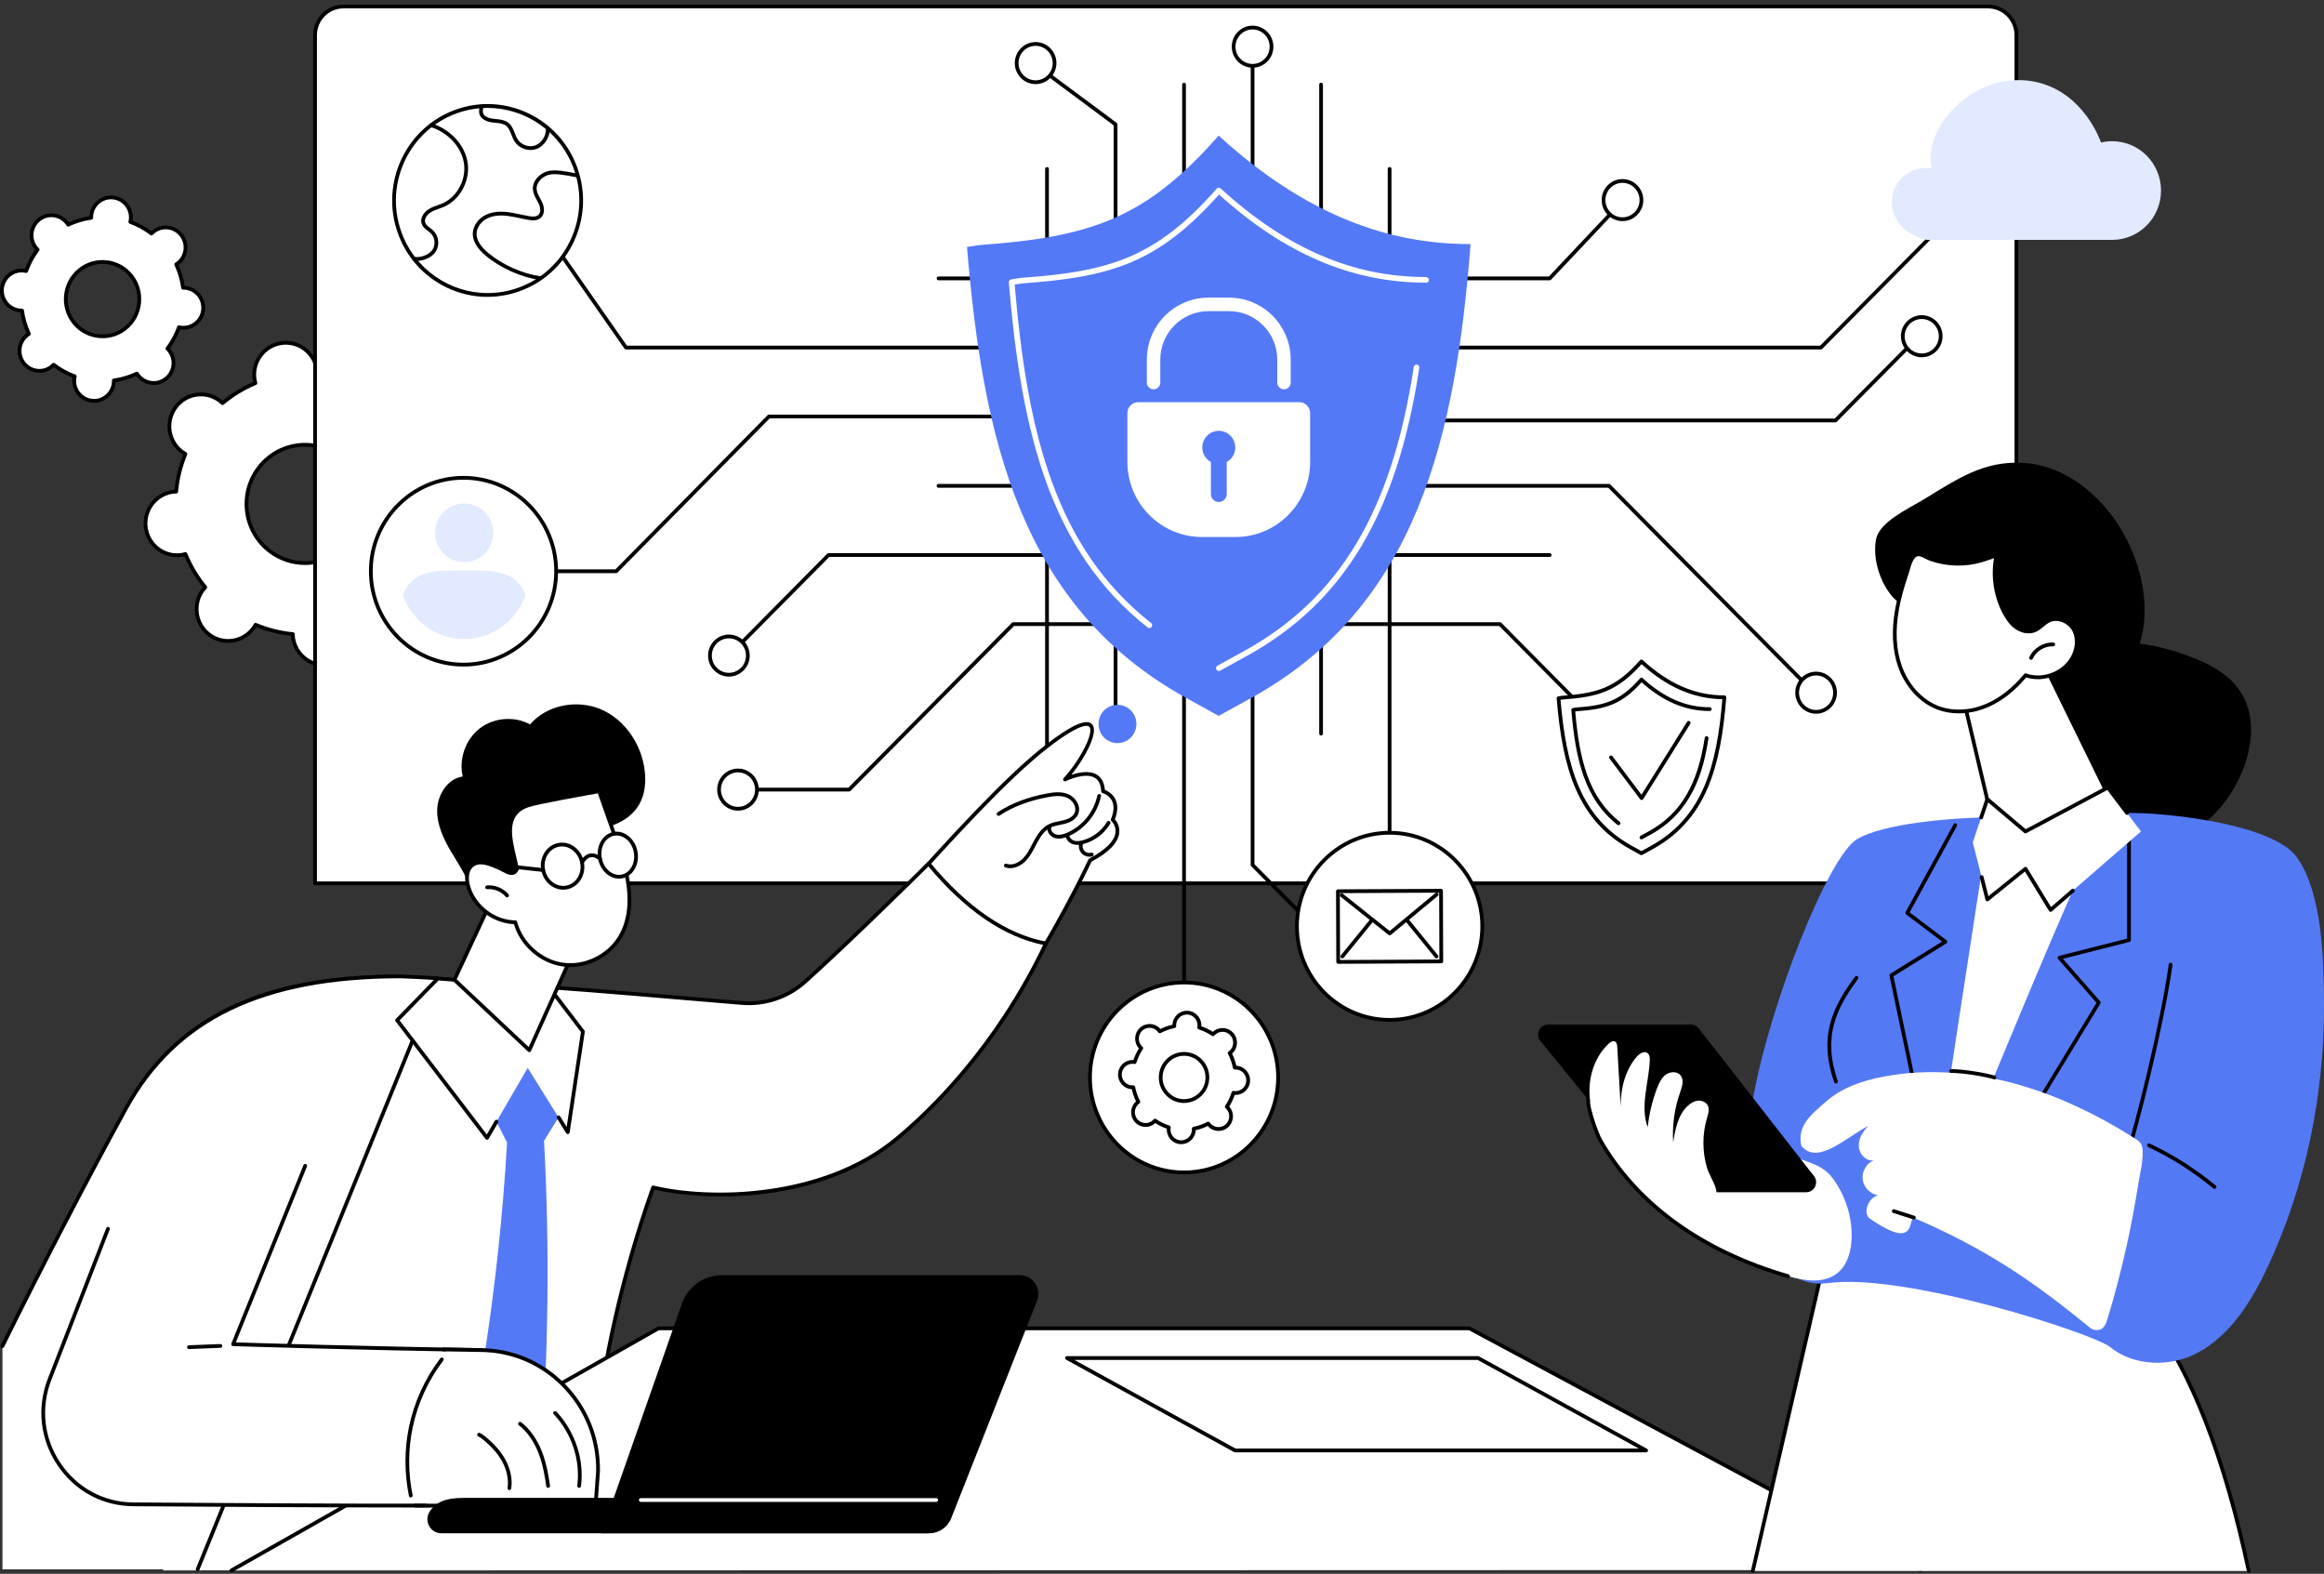 <svg xmlns="http://www.w3.org/2000/svg" width="415" height="281" viewBox="0 0 415 281" fill="none"><rect x="0" y="0" width="415" height="281" fill="#333333" stroke="none"/><g clip-path="url(#clip0_12250_11975)"><path d="M26.044 94.298C26.507 97.405 29.374 99.542 32.447 99.074C32.677 99.04 32.897 98.987 33.117 98.926C34.007 101.097 35.204 103.089 36.65 104.853C36.494 105.017 36.347 105.192 36.207 105.381C34.36 107.908 34.89 111.466 37.39 113.33C39.89 115.195 43.417 114.66 45.26 112.132C45.397 111.944 45.517 111.748 45.63 111.55C47.724 112.428 49.964 112.997 52.28 113.216C52.287 113.445 52.304 113.673 52.337 113.906C52.8 117.012 55.667 119.149 58.74 118.681C61.814 118.213 63.93 115.319 63.467 112.213C63.434 111.981 63.38 111.758 63.32 111.536C65.47 110.638 67.444 109.426 69.19 107.966C69.354 108.124 69.527 108.272 69.714 108.413C72.214 110.278 75.74 109.743 77.584 107.215C79.43 104.688 78.9 101.13 76.4 99.266C76.214 99.128 76.02 99.007 75.824 98.892C76.694 96.775 77.257 94.517 77.474 92.175C77.7 92.168 77.927 92.151 78.157 92.118C81.23 91.65 83.347 88.755 82.884 85.649C82.42 82.543 79.554 80.406 76.48 80.874C76.25 80.907 76.03 80.961 75.81 81.022C74.92 78.851 73.72 76.859 72.277 75.095C72.434 74.93 72.58 74.755 72.72 74.567C74.567 72.039 74.037 68.482 71.537 66.618C69.037 64.753 65.51 65.288 63.667 67.816C63.53 68.004 63.41 68.199 63.297 68.398C61.204 67.519 58.964 66.951 56.647 66.732C56.64 66.503 56.624 66.274 56.59 66.042C56.127 62.936 53.26 60.799 50.187 61.266C47.114 61.734 44.997 64.629 45.46 67.735C45.494 67.967 45.547 68.189 45.607 68.411C43.457 69.31 41.484 70.521 39.737 71.982C39.574 71.824 39.4 71.676 39.214 71.534C36.714 69.67 33.187 70.205 31.344 72.733C29.497 75.26 30.027 78.817 32.527 80.682C32.714 80.82 32.907 80.941 33.104 81.055C32.237 83.172 31.67 85.43 31.454 87.773C31.227 87.779 31 87.796 30.77 87.83C27.697 88.298 25.58 91.192 26.044 94.298ZM44.13 91.546C43.27 85.78 47.204 80.402 52.91 79.534C58.62 78.666 63.944 82.634 64.804 88.402C65.664 94.171 61.73 99.545 56.024 100.413C50.314 101.282 44.99 97.314 44.13 91.546Z" fill="white"></path><path d="M57.894 119.082C56.63 119.082 55.4 118.675 54.367 117.904C53.087 116.948 52.25 115.548 52.014 113.956C51.994 113.822 51.977 113.677 51.967 113.522C49.84 113.293 47.76 112.772 45.777 111.971C45.697 112.102 45.617 112.22 45.537 112.331C44.59 113.626 43.204 114.471 41.627 114.71C40.054 114.949 38.48 114.555 37.197 113.6C34.554 111.627 33.99 107.851 35.94 105.179C36.02 105.068 36.11 104.957 36.21 104.839C34.867 103.16 33.764 101.309 32.92 99.32C32.774 99.353 32.634 99.384 32.497 99.404C30.924 99.643 29.35 99.249 28.067 98.293C26.787 97.338 25.95 95.938 25.714 94.346C25.224 91.061 27.47 87.988 30.724 87.494C30.86 87.473 31 87.457 31.154 87.447C31.38 85.299 31.897 83.196 32.69 81.194C32.56 81.113 32.444 81.032 32.334 80.951C29.69 78.979 29.127 75.203 31.08 72.531C32.027 71.235 33.414 70.39 34.99 70.151C36.567 69.912 38.137 70.306 39.42 71.262C39.53 71.346 39.644 71.434 39.757 71.535C41.42 70.178 43.254 69.061 45.22 68.21C45.187 68.061 45.157 67.917 45.137 67.782C44.647 64.497 46.894 61.425 50.144 60.93C51.72 60.691 53.29 61.085 54.574 62.041C55.854 62.996 56.69 64.396 56.927 65.988C56.947 66.123 56.964 66.268 56.974 66.422C59.1 66.651 61.18 67.173 63.164 67.974C63.244 67.843 63.324 67.725 63.404 67.614C64.35 66.318 65.737 65.473 67.314 65.234C68.887 64.996 70.46 65.389 71.744 66.345C74.387 68.317 74.95 72.093 73 74.765C72.92 74.876 72.83 74.987 72.73 75.105C74.074 76.785 75.177 78.639 76.02 80.625C76.167 80.591 76.307 80.561 76.444 80.54C78.017 80.302 79.59 80.695 80.874 81.651C82.154 82.607 82.99 84.007 83.227 85.599C83.717 88.883 81.47 91.956 78.22 92.451C78.084 92.471 77.944 92.488 77.79 92.498C77.564 94.649 77.047 96.749 76.254 98.751C76.384 98.832 76.5 98.913 76.61 98.993C79.254 100.966 79.817 104.742 77.867 107.414C76.92 108.709 75.534 109.554 73.957 109.793C72.384 110.032 70.81 109.638 69.527 108.683C69.417 108.598 69.304 108.511 69.19 108.41C67.527 109.766 65.694 110.884 63.727 111.735C63.76 111.883 63.79 112.024 63.81 112.162C64.3 115.447 62.054 118.52 58.804 119.015C58.504 119.062 58.2 119.082 57.904 119.082H57.894ZM45.637 111.213C45.68 111.213 45.724 111.22 45.764 111.24C47.854 112.115 50.06 112.667 52.317 112.883C52.484 112.899 52.614 113.037 52.62 113.209C52.627 113.455 52.644 113.663 52.674 113.859C52.884 115.272 53.627 116.517 54.764 117.365C55.9 118.214 57.3 118.564 58.697 118.352C61.584 117.911 63.58 115.181 63.144 112.267C63.114 112.072 63.07 111.863 63.007 111.631C62.964 111.466 63.044 111.294 63.2 111.23C65.294 110.355 67.24 109.171 68.984 107.71C69.114 107.602 69.304 107.609 69.427 107.723C69.6 107.888 69.76 108.026 69.917 108.144C71.057 108.992 72.454 109.342 73.85 109.13C75.25 108.918 76.48 108.168 77.32 107.017C79.054 104.644 78.554 101.289 76.207 99.539C76.05 99.421 75.874 99.306 75.664 99.189C75.517 99.105 75.457 98.923 75.52 98.768C76.387 96.658 76.934 94.43 77.147 92.148C77.164 91.98 77.3 91.849 77.47 91.842C77.71 91.835 77.92 91.818 78.114 91.788C81 91.347 82.997 88.618 82.56 85.703C82.35 84.29 81.607 83.044 80.47 82.196C79.334 81.348 77.937 80.998 76.537 81.21C76.344 81.241 76.14 81.284 75.907 81.348C75.747 81.395 75.574 81.311 75.51 81.153C74.644 79.04 73.47 77.074 72.027 75.311C71.92 75.179 71.927 74.987 72.04 74.866C72.204 74.691 72.34 74.526 72.457 74.368C74.19 71.996 73.69 68.64 71.344 66.89C70.207 66.042 68.807 65.692 67.41 65.904C66.01 66.116 64.777 66.867 63.937 68.018C63.82 68.176 63.707 68.354 63.59 68.566C63.507 68.714 63.327 68.775 63.174 68.711C61.084 67.836 58.877 67.284 56.62 67.069C56.454 67.052 56.324 66.914 56.317 66.742C56.31 66.496 56.294 66.288 56.264 66.093C56.054 64.679 55.31 63.434 54.174 62.586C53.037 61.738 51.64 61.388 50.24 61.6C47.354 62.041 45.357 64.77 45.794 67.684C45.824 67.88 45.867 68.085 45.93 68.32C45.974 68.486 45.894 68.657 45.737 68.721C43.644 69.596 41.697 70.781 39.954 72.241C39.824 72.349 39.634 72.342 39.514 72.228C39.34 72.063 39.18 71.925 39.02 71.807C37.884 70.959 36.487 70.609 35.087 70.821C33.687 71.033 32.457 71.784 31.617 72.935C29.884 75.307 30.384 78.663 32.73 80.413C32.887 80.531 33.064 80.645 33.274 80.763C33.42 80.847 33.48 81.028 33.417 81.183C32.55 83.297 32.004 85.521 31.79 87.803C31.774 87.972 31.637 88.103 31.467 88.109C31.227 88.116 31.017 88.133 30.824 88.163C27.937 88.604 25.94 91.334 26.377 94.248C26.587 95.662 27.33 96.907 28.467 97.755C29.604 98.603 31.004 98.953 32.4 98.741C32.594 98.711 32.8 98.667 33.03 98.6C33.197 98.556 33.364 98.637 33.427 98.795C34.294 100.912 35.467 102.877 36.91 104.637C37.017 104.769 37.01 104.96 36.897 105.082C36.734 105.257 36.597 105.421 36.48 105.58C34.747 107.952 35.247 111.308 37.594 113.058C38.73 113.906 40.127 114.256 41.527 114.044C42.927 113.832 44.16 113.081 45 111.93C45.117 111.772 45.23 111.594 45.347 111.382C45.407 111.274 45.52 111.21 45.637 111.21V111.213ZM54.444 100.871C52.157 100.871 49.937 100.138 48.06 98.741C45.744 97.014 44.23 94.477 43.8 91.6C42.914 85.659 46.98 80.1 52.86 79.204C55.71 78.77 58.554 79.484 60.874 81.214C63.19 82.94 64.704 85.478 65.134 88.355C66.02 94.295 61.954 99.855 56.074 100.75C55.53 100.834 54.984 100.875 54.444 100.875V100.871ZM54.49 79.75C53.984 79.75 53.474 79.787 52.96 79.868C47.444 80.709 43.63 85.925 44.46 91.499C44.864 94.198 46.28 96.577 48.457 98.199C50.63 99.821 53.304 100.488 55.974 100.084C61.49 99.246 65.304 94.026 64.474 88.453C64.07 85.754 62.654 83.374 60.477 81.752C58.717 80.44 56.634 79.753 54.49 79.753V79.75Z" fill="black"></path><path d="M6.954 39.226C5.434 40.468 5.2 42.716 6.43 44.251C6.52 44.365 6.62 44.469 6.724 44.57C5.84 45.748 5.154 47.041 4.667 48.393C4.527 48.36 4.387 48.336 4.244 48.319C2.3 48.114 0.56 49.538 0.354 51.5C0.15 53.462 1.557 55.222 3.5 55.427C3.644 55.444 3.787 55.447 3.93 55.444C4.127 56.871 4.534 58.274 5.15 59.614C5.03 59.691 4.91 59.772 4.8 59.863C3.28 61.105 3.047 63.353 4.277 64.888C5.507 66.422 7.734 66.658 9.25 65.416C9.364 65.322 9.467 65.224 9.567 65.12C10.733 66.012 12.01 66.705 13.35 67.196C13.317 67.338 13.293 67.479 13.277 67.624C13.073 69.586 14.48 71.346 16.424 71.551C18.367 71.757 20.107 70.333 20.314 68.371C20.33 68.226 20.334 68.081 20.33 67.937C21.74 67.738 23.134 67.328 24.46 66.702C24.537 66.823 24.617 66.944 24.707 67.058C25.937 68.593 28.163 68.829 29.68 67.587C31.2 66.345 31.433 64.097 30.203 62.562C30.113 62.448 30.014 62.343 29.91 62.242C30.794 61.064 31.48 59.772 31.967 58.419C32.107 58.453 32.247 58.476 32.39 58.493C34.334 58.699 36.074 57.275 36.277 55.313C36.48 53.351 35.074 51.591 33.13 51.385C32.987 51.368 32.843 51.365 32.7 51.368C32.504 49.941 32.097 48.538 31.477 47.199C31.597 47.121 31.717 47.041 31.827 46.95C33.347 45.708 33.58 43.46 32.35 41.925C31.12 40.39 28.893 40.155 27.377 41.397C27.264 41.487 27.16 41.589 27.06 41.693C25.893 40.801 24.617 40.108 23.277 39.616C23.31 39.475 23.334 39.334 23.35 39.189C23.553 37.227 22.147 35.467 20.203 35.261C18.26 35.056 16.52 36.48 16.314 38.442C16.297 38.587 16.294 38.731 16.297 38.876C14.887 39.075 13.493 39.485 12.167 40.111C12.09 39.99 12.01 39.869 11.92 39.754C10.69 38.22 8.464 37.984 6.947 39.226H6.954ZM14.184 48.252C17.003 45.947 21.14 46.388 23.424 49.235C25.707 52.082 25.27 56.262 22.45 58.567C19.63 60.873 15.493 60.432 13.21 57.584C10.927 54.737 11.364 50.557 14.184 48.252Z" fill="white"></path><path d="M16.8 71.912C16.663 71.912 16.527 71.905 16.387 71.891C15.36 71.78 14.433 71.275 13.783 70.464C13.133 69.653 12.833 68.633 12.943 67.594C12.95 67.536 12.957 67.476 12.967 67.415C11.767 66.948 10.637 66.328 9.593 65.564C9.547 65.605 9.503 65.645 9.46 65.682C8.657 66.338 7.647 66.641 6.62 66.53C5.593 66.419 4.667 65.914 4.017 65.103C2.673 63.427 2.93 60.96 4.59 59.604C4.633 59.567 4.68 59.53 4.73 59.496C4.207 58.308 3.84 57.06 3.64 55.778C3.58 55.778 3.52 55.771 3.463 55.764C1.34 55.538 -0.203 53.61 0.02 51.466C0.127 50.426 0.63 49.494 1.433 48.838C2.237 48.182 3.247 47.879 4.273 47.99C4.33 47.996 4.39 48.003 4.45 48.013C4.91 46.802 5.527 45.657 6.283 44.608C6.243 44.56 6.203 44.517 6.167 44.473C4.823 42.797 5.083 40.33 6.74 38.974C7.543 38.317 8.553 38.014 9.58 38.126C10.607 38.237 11.533 38.742 12.183 39.553C12.22 39.596 12.257 39.643 12.29 39.694C13.467 39.166 14.703 38.795 15.97 38.593C15.97 38.533 15.977 38.472 15.983 38.415C16.09 37.375 16.593 36.443 17.397 35.787C18.2 35.13 19.21 34.828 20.237 34.938C21.263 35.046 22.19 35.554 22.84 36.365C23.49 37.176 23.79 38.196 23.68 39.236C23.673 39.293 23.667 39.354 23.657 39.415C24.857 39.882 25.987 40.502 27.03 41.266C27.077 41.225 27.12 41.185 27.163 41.148C27.967 40.492 28.98 40.189 30.003 40.3C31.03 40.411 31.957 40.916 32.607 41.727C33.95 43.403 33.69 45.87 32.033 47.226C31.99 47.263 31.943 47.3 31.893 47.334C32.417 48.522 32.783 49.77 32.983 51.052C33.043 51.052 33.103 51.059 33.16 51.066C35.283 51.291 36.827 53.22 36.603 55.364C36.497 56.404 35.993 57.336 35.19 57.992C34.387 58.648 33.377 58.951 32.35 58.84C32.293 58.833 32.233 58.827 32.173 58.816C31.713 60.028 31.097 61.172 30.34 62.222C30.38 62.27 30.42 62.313 30.457 62.357C31.8 64.033 31.54 66.5 29.883 67.856C29.08 68.512 28.07 68.815 27.043 68.704C26.017 68.593 25.09 68.088 24.44 67.277C24.403 67.234 24.367 67.186 24.333 67.136C23.157 67.664 21.92 68.034 20.653 68.236C20.653 68.297 20.647 68.358 20.64 68.415C20.53 69.455 20.03 70.387 19.227 71.043C18.53 71.612 17.68 71.915 16.8 71.915V71.912ZM9.567 64.787C9.637 64.787 9.707 64.81 9.767 64.854C10.893 65.716 12.137 66.395 13.463 66.883C13.623 66.941 13.713 67.109 13.673 67.274C13.64 67.419 13.62 67.543 13.607 67.661C13.517 68.519 13.763 69.364 14.303 70.037C14.843 70.71 15.607 71.127 16.457 71.218C17.307 71.309 18.143 71.06 18.807 70.515C19.473 69.97 19.887 69.199 19.977 68.337C19.99 68.22 19.993 68.092 19.99 67.944C19.99 67.772 20.11 67.627 20.277 67.604C21.673 67.409 23.03 67.001 24.31 66.399C24.463 66.325 24.643 66.382 24.733 66.527C24.81 66.651 24.883 66.756 24.957 66.85C25.493 67.523 26.26 67.94 27.11 68.031C27.96 68.122 28.797 67.873 29.46 67.328C30.833 66.204 31.047 64.164 29.933 62.774C29.86 62.68 29.773 62.589 29.667 62.485C29.547 62.367 29.53 62.175 29.633 62.041C30.483 60.903 31.16 59.648 31.64 58.308C31.697 58.147 31.867 58.056 32.03 58.096C32.173 58.13 32.297 58.15 32.413 58.164C33.267 58.255 34.1 58.005 34.763 57.46C35.43 56.915 35.843 56.144 35.933 55.283C36.117 53.509 34.84 51.911 33.083 51.725C32.967 51.712 32.84 51.709 32.693 51.712C32.54 51.715 32.38 51.591 32.357 51.423C32.163 50.012 31.76 48.643 31.163 47.347C31.093 47.192 31.147 47.01 31.287 46.92C31.41 46.842 31.513 46.768 31.607 46.694C32.98 45.57 33.193 43.531 32.08 42.141C31.54 41.468 30.777 41.05 29.927 40.959C29.077 40.868 28.24 41.117 27.577 41.663C27.487 41.737 27.393 41.824 27.29 41.932C27.173 42.053 26.983 42.07 26.85 41.966C25.723 41.104 24.48 40.424 23.157 39.936C23 39.879 22.907 39.711 22.947 39.546C22.98 39.398 23 39.277 23.013 39.159C23.103 38.301 22.857 37.456 22.317 36.783C21.777 36.11 21.013 35.692 20.163 35.602C19.313 35.511 18.477 35.76 17.813 36.305C17.147 36.85 16.733 37.621 16.643 38.482C16.63 38.6 16.627 38.728 16.63 38.876C16.63 39.048 16.51 39.193 16.343 39.216C14.947 39.411 13.59 39.818 12.31 40.421C12.157 40.495 11.973 40.438 11.887 40.293C11.807 40.165 11.737 40.064 11.663 39.97C11.123 39.297 10.36 38.88 9.51 38.789C8.66 38.698 7.823 38.947 7.16 39.492C5.787 40.616 5.573 42.656 6.687 44.045C6.76 44.136 6.847 44.234 6.953 44.335C7.073 44.453 7.09 44.645 6.987 44.779C6.137 45.917 5.46 47.172 4.98 48.511C4.923 48.673 4.753 48.761 4.593 48.724C4.45 48.69 4.327 48.67 4.21 48.656C3.36 48.565 2.523 48.814 1.86 49.359C1.193 49.905 0.78 50.675 0.69 51.537C0.507 53.311 1.783 54.909 3.54 55.094C3.657 55.108 3.783 55.111 3.93 55.108C4.093 55.121 4.243 55.229 4.267 55.397C4.46 56.807 4.863 58.177 5.46 59.473C5.53 59.628 5.477 59.809 5.337 59.9C5.21 59.981 5.11 60.052 5.017 60.126C3.643 61.25 3.43 63.289 4.543 64.679C5.083 65.352 5.847 65.769 6.697 65.86C7.547 65.951 8.383 65.702 9.047 65.157C9.137 65.083 9.23 64.996 9.333 64.888C9.397 64.82 9.487 64.787 9.573 64.787H9.567ZM18.327 60.385C18.083 60.385 17.837 60.371 17.59 60.344C15.757 60.149 14.107 59.244 12.947 57.797C10.553 54.808 11.01 50.41 13.97 47.99C15.403 46.819 17.2 46.28 19.037 46.475C20.87 46.67 22.52 47.576 23.68 49.023C26.073 52.011 25.617 56.41 22.657 58.83C21.417 59.843 19.9 60.385 18.327 60.385ZM14.393 48.515C11.72 50.699 11.307 54.674 13.47 57.376C14.517 58.685 16.007 59.5 17.663 59.678C19.323 59.853 20.943 59.368 22.24 58.308C24.913 56.124 25.327 52.15 23.163 49.447C22.117 48.138 20.627 47.323 18.97 47.145C17.31 46.967 15.687 47.455 14.393 48.515Z" fill="black"></path><path d="M56.264 157.721V6.281C56.264 3.454 58.534 1.163 61.33 1.163H355.004C357.804 1.163 360.07 3.454 360.07 6.281V152.39C360.07 155.331 357.71 157.717 354.797 157.717H56.264V157.721Z" fill="white"></path><path d="M354.797 158.057H56.264C56.08 158.057 55.93 157.906 55.93 157.721V6.282C55.93 3.273 58.353 0.826 61.33 0.826H355.004C357.98 0.826 360.404 3.273 360.404 6.282V152.39C360.404 155.513 357.887 158.054 354.797 158.054V158.057ZM56.597 157.384H354.797C357.52 157.384 359.737 155.146 359.737 152.393V6.282C359.737 3.643 357.614 1.499 355.004 1.499H61.33C58.72 1.499 56.597 3.646 56.597 6.282V157.384Z" fill="black"></path><path d="M238.366 169.597C238.28 169.597 238.197 169.564 238.13 169.5L223.437 154.675C223.373 154.611 223.34 154.527 223.34 154.436V7.564C223.34 7.378 223.49 7.227 223.673 7.227C223.857 7.227 224.007 7.378 224.007 7.564V154.295L238.603 169.022C238.733 169.153 238.733 169.365 238.603 169.496C238.537 169.564 238.453 169.594 238.366 169.594V169.597Z" fill="black"></path><path d="M211.436 186.586C211.253 186.586 211.103 186.435 211.103 186.25V15.106C211.103 14.921 211.253 14.769 211.436 14.769C211.62 14.769 211.77 14.921 211.77 15.106V186.25C211.77 186.435 211.62 186.586 211.436 186.586Z" fill="black"></path><path d="M186.967 150.078C186.783 150.078 186.633 149.926 186.633 149.741V30.163C186.633 29.978 186.783 29.826 186.967 29.826C187.15 29.826 187.3 29.978 187.3 30.163V149.741C187.3 149.926 187.15 150.078 186.967 150.078Z" fill="black"></path><path d="M235.907 131.322C235.723 131.322 235.573 131.17 235.573 130.985V15.106C235.573 14.921 235.723 14.769 235.907 14.769C236.09 14.769 236.24 14.921 236.24 15.106V130.985C236.24 131.17 236.09 131.322 235.907 131.322Z" fill="black"></path><path d="M248.143 153.204C247.96 153.204 247.81 153.053 247.81 152.868V30.163C247.81 29.978 247.96 29.826 248.143 29.826C248.327 29.826 248.477 29.978 248.477 30.163V152.868C248.477 153.053 248.327 153.204 248.143 153.204Z" fill="black"></path><path d="M199.203 131.322C199.02 131.322 198.87 131.17 198.87 130.985V22.378L184.733 11.868C184.583 11.757 184.553 11.548 184.663 11.397C184.773 11.245 184.98 11.215 185.13 11.326L199.403 21.937C199.49 22.001 199.54 22.102 199.54 22.21V130.985C199.54 131.17 199.39 131.322 199.207 131.322H199.203Z" fill="black"></path><path d="M199.547 132.682C201.415 132.682 202.93 131.152 202.93 129.266C202.93 127.379 201.415 125.85 199.547 125.85C197.678 125.85 196.164 127.379 196.164 129.266C196.164 131.152 197.678 132.682 199.547 132.682Z" fill="#5479F7"></path><path d="M239.308 173.655C241.177 173.651 242.688 172.118 242.684 170.232C242.68 168.345 241.163 166.819 239.294 166.823C237.425 166.827 235.914 168.359 235.918 170.246C235.922 172.133 237.44 173.659 239.308 173.655Z" fill="white"></path><path d="M239.293 174.003C237.243 174.003 235.577 172.32 235.577 170.251C235.577 168.181 237.243 166.498 239.293 166.498C241.343 166.498 243.01 168.181 243.01 170.251C243.01 172.32 241.343 174.003 239.293 174.003ZM239.293 167.175C237.61 167.175 236.243 168.554 236.243 170.254C236.243 171.953 237.613 173.333 239.293 173.333C240.973 173.333 242.343 171.953 242.343 170.254C242.343 168.554 240.973 167.175 239.293 167.175Z" fill="black"></path><path d="M183.583 150.465C183.583 152.349 185.1 153.881 186.967 153.881C188.834 153.881 190.35 152.353 190.35 150.465C190.35 148.577 188.834 147.049 186.967 147.049C185.1 147.049 183.583 148.577 183.583 150.465Z" fill="white"></path><path d="M186.967 154.217C184.917 154.217 183.25 152.535 183.25 150.465C183.25 148.395 184.917 146.712 186.967 146.712C189.017 146.712 190.683 148.395 190.683 150.465C190.683 152.535 189.017 154.217 186.967 154.217ZM186.967 147.385C185.283 147.385 183.917 148.765 183.917 150.465C183.917 152.164 185.287 153.544 186.967 153.544C188.647 153.544 190.017 152.164 190.017 150.465C190.017 148.765 188.647 147.385 186.967 147.385Z" fill="black"></path><path d="M223.673 11.754C225.542 11.754 227.057 10.224 227.057 8.338C227.057 6.451 225.542 4.922 223.673 4.922C221.805 4.922 220.29 6.451 220.29 8.338C220.29 10.224 221.805 11.754 223.673 11.754Z" fill="white"></path><path d="M223.673 12.087C221.623 12.087 219.957 10.404 219.957 8.335C219.957 6.265 221.623 4.582 223.673 4.582C225.723 4.582 227.39 6.265 227.39 8.335C227.39 10.404 225.723 12.087 223.673 12.087ZM223.673 5.258C221.99 5.258 220.623 6.638 220.623 8.338C220.623 10.037 221.993 11.417 223.673 11.417C225.353 11.417 226.723 10.037 226.723 8.338C226.723 6.638 225.353 5.258 223.673 5.258Z" fill="black"></path><path d="M184.939 14.671C186.807 14.667 188.319 13.134 188.315 11.248C188.311 9.361 186.793 7.835 184.924 7.839C183.056 7.843 181.544 9.376 181.548 11.262C181.552 13.149 183.07 14.675 184.939 14.671Z" fill="white"></path><path d="M184.93 15.015C182.88 15.015 181.213 13.332 181.213 11.262C181.213 9.193 182.88 7.51 184.93 7.51C186.98 7.51 188.647 9.193 188.647 11.262C188.647 13.332 186.98 15.015 184.93 15.015ZM184.93 8.183C183.247 8.183 181.88 9.563 181.88 11.262C181.88 12.962 183.25 14.342 184.93 14.342C186.61 14.342 187.98 12.962 187.98 11.262C187.98 9.563 186.61 8.183 184.93 8.183Z" fill="black"></path><path d="M130.16 117.392C130.073 117.392 129.99 117.359 129.923 117.295C129.793 117.164 129.793 116.952 129.923 116.82L147.723 98.859C147.787 98.795 147.87 98.761 147.96 98.761H276.73C276.913 98.761 277.063 98.913 277.063 99.098C277.063 99.283 276.913 99.434 276.73 99.434H148.097L130.393 117.298C130.327 117.362 130.243 117.396 130.157 117.396L130.16 117.392Z" fill="black"></path><path d="M151.63 141.321H131.784C131.6 141.321 131.45 141.17 131.45 140.984C131.45 140.799 131.6 140.648 131.784 140.648H151.494L180.694 111.2C180.757 111.136 180.84 111.103 180.93 111.103H267.857C267.944 111.103 268.03 111.14 268.094 111.2L290.037 133.342C290.167 133.473 290.167 133.685 290.037 133.816C289.907 133.947 289.697 133.947 289.567 133.816L267.724 111.772H181.074L151.874 141.22C151.81 141.284 151.727 141.318 151.637 141.318L151.63 141.321Z" fill="black"></path><path d="M325.17 62.394H111.783C111.673 62.394 111.573 62.34 111.51 62.253L93.13 35.921C93.023 35.77 93.06 35.558 93.21 35.453C93.36 35.346 93.57 35.383 93.673 35.534L111.953 61.721H325.027L350.257 36.261C350.387 36.13 350.597 36.13 350.727 36.261C350.857 36.392 350.857 36.604 350.727 36.736L325.397 62.293C325.333 62.357 325.25 62.391 325.16 62.391L325.17 62.394Z" fill="black"></path><path d="M110.04 102.328H90.913C90.73 102.328 90.58 102.177 90.58 101.992C90.58 101.807 90.73 101.655 90.913 101.655H109.9L137.073 74.129C137.137 74.065 137.22 74.032 137.31 74.032H178.657L256.353 74.738H327.62L342.43 59.796C342.56 59.664 342.77 59.664 342.9 59.796C343.03 59.927 343.03 60.139 342.9 60.27L327.993 75.311C327.93 75.374 327.847 75.408 327.757 75.408H256.35L178.653 74.701H137.447L110.273 102.227C110.21 102.291 110.127 102.325 110.037 102.325L110.04 102.328Z" fill="black"></path><path d="M324.304 124.399C324.217 124.399 324.134 124.365 324.067 124.301L287.184 87.083H167.594C167.41 87.083 167.26 86.931 167.26 86.746C167.26 86.561 167.41 86.41 167.594 86.41H287.32C287.407 86.41 287.494 86.447 287.557 86.507L324.54 123.824C324.67 123.955 324.67 124.167 324.54 124.298C324.474 124.365 324.39 124.396 324.304 124.396V124.399Z" fill="black"></path><path d="M276.73 50.046H167.594C167.41 50.046 167.26 49.895 167.26 49.71C167.26 49.525 167.41 49.373 167.594 49.373H276.587L288.96 36.265C289.087 36.13 289.297 36.127 289.43 36.255C289.564 36.383 289.57 36.594 289.44 36.729L276.97 49.942C276.907 50.009 276.82 50.046 276.73 50.046Z" fill="black"></path><path d="M289.73 39.142C291.599 39.142 293.113 37.613 293.113 35.726C293.113 33.839 291.599 32.31 289.73 32.31C287.861 32.31 286.347 33.839 286.347 35.726C286.347 37.613 287.861 39.142 289.73 39.142Z" fill="white"></path><path d="M289.73 39.479C287.68 39.479 286.013 37.796 286.013 35.726C286.013 33.656 287.68 31.974 289.73 31.974C291.78 31.974 293.447 33.656 293.447 35.726C293.447 37.796 291.78 39.479 289.73 39.479ZM289.73 32.647C288.047 32.647 286.68 34.027 286.68 35.726C286.68 37.426 288.05 38.806 289.73 38.806C291.41 38.806 292.78 37.426 292.78 35.726C292.78 34.027 291.41 32.647 289.73 32.647Z" fill="black"></path><path d="M350.877 39.916C352.746 39.916 354.26 38.386 354.26 36.5C354.26 34.613 352.746 33.084 350.877 33.084C349.008 33.084 347.494 34.613 347.494 36.5C347.494 38.386 349.008 39.916 350.877 39.916Z" fill="white"></path><path d="M350.877 40.249C348.827 40.249 347.16 38.566 347.16 36.497C347.16 34.427 348.827 32.744 350.877 32.744C352.927 32.744 354.594 34.427 354.594 36.497C354.594 38.566 352.927 40.249 350.877 40.249ZM350.877 33.421C349.193 33.421 347.827 34.8 347.827 36.5C347.827 38.2 349.197 39.579 350.877 39.579C352.557 39.579 353.927 38.2 353.927 36.5C353.927 34.8 352.557 33.421 350.877 33.421Z" fill="black"></path><path d="M343.176 63.441C345.044 63.438 346.556 61.905 346.552 60.018C346.548 58.132 345.03 56.606 343.162 56.609C341.293 56.614 339.781 58.146 339.785 60.033C339.789 61.919 341.307 63.445 343.176 63.441Z" fill="white"></path><path d="M343.167 63.784C341.117 63.784 339.45 62.101 339.45 60.031C339.45 57.962 341.117 56.279 343.167 56.279C345.217 56.279 346.884 57.962 346.884 60.031C346.884 62.101 345.217 63.784 343.167 63.784ZM343.167 56.955C341.484 56.955 340.117 58.335 340.117 60.035C340.117 61.734 341.487 63.114 343.167 63.114C344.847 63.114 346.217 61.734 346.217 60.035C346.217 58.335 344.847 56.955 343.167 56.955Z" fill="black"></path><path d="M327.709 123.699C327.713 121.812 326.202 120.28 324.333 120.276C322.464 120.272 320.947 121.798 320.943 123.685C320.939 125.571 322.45 127.104 324.319 127.108C326.187 127.112 327.705 125.586 327.709 123.699Z" fill="white"></path><path d="M324.304 127.435C322.254 127.435 320.587 125.752 320.587 123.683C320.587 121.613 322.254 119.93 324.304 119.93C326.354 119.93 328.02 121.613 328.02 123.683C328.02 125.752 326.354 127.435 324.304 127.435ZM324.304 120.607C322.62 120.607 321.254 121.986 321.254 123.686C321.254 125.386 322.624 126.765 324.304 126.765C325.984 126.765 327.354 125.386 327.354 123.686C327.354 121.986 325.984 120.607 324.304 120.607Z" fill="black"></path><path d="M131.798 144.394C133.666 144.39 135.178 142.858 135.174 140.971C135.17 139.084 133.652 137.558 131.784 137.562C129.915 137.566 128.404 139.099 128.407 140.985C128.411 142.872 129.929 144.398 131.798 144.394Z" fill="white"></path><path d="M131.784 144.737C129.734 144.737 128.067 143.054 128.067 140.984C128.067 138.915 129.734 137.232 131.784 137.232C133.834 137.232 135.5 138.915 135.5 140.984C135.5 143.054 133.834 144.737 131.784 144.737ZM131.784 137.905C130.1 137.905 128.734 139.285 128.734 140.984C128.734 142.684 130.104 144.064 131.784 144.064C133.464 144.064 134.834 142.684 134.834 140.984C134.834 139.285 133.464 137.905 131.784 137.905Z" fill="black"></path><path d="M133.549 117.068C133.553 115.182 132.041 113.649 130.173 113.645C128.304 113.641 126.786 115.167 126.782 117.054C126.779 118.94 128.29 120.473 130.159 120.477C132.027 120.481 133.545 118.955 133.549 117.068Z" fill="white"></path><path d="M130.16 120.805C128.11 120.805 126.443 119.123 126.443 117.053C126.443 114.983 128.11 113.3 130.16 113.3C132.21 113.3 133.877 114.983 133.877 117.053C133.877 119.123 132.21 120.805 130.16 120.805ZM130.16 113.977C128.477 113.977 127.11 115.357 127.11 117.056C127.11 118.756 128.48 120.136 130.16 120.136C131.84 120.136 133.21 118.756 133.21 117.056C133.21 115.357 131.84 113.977 130.16 113.977Z" fill="black"></path><path d="M217.617 127.819L211.723 124.561C182.13 108.198 175.503 77.99 172.677 44.099L174.867 43.753C194.847 42.346 204.627 38.967 217.62 24.216C233.127 38.405 247.937 43.581 262.46 43.581L262.603 43.611C259.923 77.771 253.177 108.259 223.327 124.679L217.623 127.815L217.617 127.819Z" fill="#5479F7"></path><path d="M205.243 112.142C205.137 112.142 205.027 112.109 204.937 112.035C196.527 105.431 190.497 96.641 186.497 85.158C182.477 73.614 180.993 60.533 180.15 50.43C180.127 50.167 180.313 49.928 180.57 49.888L182.373 49.605C182.373 49.605 182.4 49.602 182.417 49.602C198.083 48.498 206.387 46.044 217.27 33.687C217.36 33.586 217.483 33.525 217.617 33.518C217.753 33.511 217.88 33.559 217.98 33.65C229.61 44.288 241.573 49.46 254.553 49.46C254.587 49.46 254.62 49.464 254.657 49.471L254.773 49.494C255.043 49.551 255.217 49.817 255.16 50.09C255.103 50.362 254.84 50.537 254.57 50.48L254.503 50.467C241.423 50.453 229.373 45.304 217.683 34.733C206.737 47.02 198.287 49.491 182.51 50.601L181.19 50.81C183.447 77.387 188.493 97.839 205.553 111.234C205.77 111.405 205.81 111.722 205.64 111.944C205.54 112.072 205.393 112.139 205.243 112.139V112.142Z" fill="white"></path><path d="M217.643 119.806C217.467 119.806 217.293 119.712 217.203 119.543C217.07 119.298 217.16 118.991 217.403 118.857L222.1 116.275C239.2 106.869 248.56 91.22 252.453 65.524C252.493 65.248 252.753 65.06 253.023 65.1C253.297 65.144 253.483 65.4 253.443 65.676C249.5 91.711 239.98 107.589 222.58 117.161L217.883 119.742C217.807 119.782 217.727 119.802 217.643 119.802V119.806Z" fill="white"></path><path d="M232 71.808H203.274C202.194 71.808 201.32 72.689 201.32 73.776V82.459C201.32 89.873 207.287 95.884 214.65 95.884H220.624C227.987 95.884 233.954 89.873 233.954 82.459V73.776C233.954 72.689 233.077 71.808 232 71.808Z" fill="white"></path><path d="M229.283 69.509C228.62 69.509 228.083 68.967 228.083 68.301V64.222C228.083 59.446 224.223 55.559 219.483 55.559H215.793C211.05 55.559 207.193 59.446 207.193 64.222V68.301C207.193 68.967 206.657 69.509 205.993 69.509C205.33 69.509 204.793 68.967 204.793 68.301V64.222C204.793 58.113 209.727 53.143 215.793 53.143H219.483C225.55 53.143 230.483 58.113 230.483 64.222V68.301C230.483 68.967 229.947 69.509 229.283 69.509Z" fill="white"></path><path d="M220.583 79.891C220.583 78.252 219.267 76.926 217.64 76.926C216.013 76.926 214.697 78.252 214.697 79.891C214.697 81.012 215.317 81.991 216.23 82.493V88.207C216.23 88.992 216.863 89.631 217.643 89.631C218.423 89.631 219.057 88.995 219.057 88.207V82.493C219.97 81.988 220.59 81.012 220.59 79.891H220.583Z" fill="#5479F7"></path><path d="M340.294 31.173C342.284 29.702 344.49 30.012 344.94 30.086C344.877 29.773 344.797 29.312 344.767 28.753C344.48 23.648 348.544 18.741 352.757 16.371C354.274 15.517 358.564 13.447 363.817 14.692C372.01 16.634 374.974 24.842 375.18 25.448C375.82 25.297 376.487 25.216 377.174 25.216C381.99 25.216 385.897 29.16 385.897 34.023C385.897 38.886 381.99 42.831 377.174 42.831H344.16C340.547 42.184 337.974 39.428 337.824 36.433C337.737 34.666 338.474 32.512 340.29 31.173H340.294Z" fill="#E2EAFF"></path><path d="M93.223 51.481C101.802 48.051 106.003 38.25 102.606 29.588C99.21 20.927 89.501 16.685 80.923 20.114C72.344 23.544 68.143 33.345 71.539 42.007C74.936 50.669 84.644 54.91 93.223 51.481Z" fill="white"></path><path d="M87.06 53.008C84.567 53.008 82.083 52.449 79.763 51.335C75.653 49.363 72.547 45.897 71.02 41.565C67.867 32.63 72.503 22.769 81.353 19.585C85.64 18.044 90.267 18.28 94.377 20.248C98.487 22.221 101.593 25.687 103.12 30.018C104.647 34.346 104.413 39.018 102.463 43.167C100.51 47.32 97.077 50.453 92.787 51.995C90.917 52.668 88.983 53.001 87.057 53.001L87.06 53.008ZM87.057 19.266C85.237 19.266 83.387 19.575 81.577 20.225C73.073 23.284 68.617 32.758 71.647 41.343C74.03 48.101 80.353 52.328 87.087 52.328C88.907 52.328 90.757 52.019 92.567 51.369C96.687 49.888 99.987 46.876 101.863 42.885C103.74 38.897 103.963 34.407 102.497 30.251C100.113 23.493 93.79 19.266 87.057 19.266Z" fill="black"></path><path d="M74.467 46.58C74.273 46.58 74.08 46.566 73.893 46.536C73.713 46.506 73.587 46.334 73.617 46.149C73.647 45.967 73.817 45.84 74 45.87C75.36 46.092 76.88 45.288 77.33 44.423C77.797 43.527 77.63 42.37 76.933 41.673C76.777 41.515 76.59 41.373 76.393 41.222C75.957 40.886 75.503 40.539 75.307 39.98C74.957 38.998 75.647 37.924 76.51 37.372C77.023 37.042 77.593 36.837 78.143 36.642C78.443 36.534 78.753 36.423 79.047 36.295C81.767 35.087 83.41 31.802 82.79 28.817C82.21 26.027 79.89 23.621 76.88 22.678C76.703 22.625 76.607 22.436 76.66 22.258C76.713 22.079 76.9 21.978 77.077 22.036C80.313 23.049 82.813 25.653 83.443 28.679C84.127 31.964 82.313 35.578 79.317 36.911C79.003 37.049 78.683 37.167 78.37 37.278C77.83 37.47 77.32 37.655 76.87 37.944C76.247 38.345 75.71 39.115 75.937 39.758C76.07 40.132 76.423 40.404 76.8 40.69C77.003 40.849 77.217 41.01 77.403 41.199C78.307 42.097 78.523 43.588 77.92 44.739C77.357 45.816 75.867 46.58 74.467 46.58Z" fill="black"></path><path d="M96.43 49.983C96.43 49.983 96.4 49.983 96.383 49.983C93.06 49.515 89.37 47.862 86.747 45.668C85.17 44.349 84.393 43.002 84.43 41.67C84.47 40.334 85.373 39.038 86.737 38.372C87.797 37.853 89.123 37.685 90.68 37.873C91.447 37.964 92.207 38.129 92.943 38.288C93.443 38.395 93.96 38.506 94.47 38.594C95.027 38.688 95.717 38.748 96.13 38.385C96.623 37.948 96.523 37.059 96.203 36.373C96.103 36.157 95.987 35.945 95.863 35.723C95.553 35.158 95.233 34.575 95.167 33.895C95.01 32.267 96.397 30.964 97.78 30.57C99.053 30.207 101.157 30.618 102.55 30.893L102.937 30.968C103.117 31.001 103.237 31.18 103.203 31.361C103.17 31.543 102.997 31.664 102.813 31.631L102.423 31.553C101.093 31.291 99.083 30.897 97.963 31.217C96.823 31.543 95.713 32.61 95.83 33.832C95.883 34.373 96.157 34.871 96.447 35.4C96.57 35.622 96.697 35.854 96.807 36.09C97.2 36.938 97.377 38.18 96.57 38.893C95.947 39.445 95.063 39.378 94.36 39.26C93.837 39.173 93.313 39.058 92.807 38.95C92.087 38.796 91.34 38.634 90.603 38.547C89.173 38.375 87.973 38.523 87.03 38.984C85.907 39.533 85.13 40.623 85.1 41.693C85.067 42.811 85.767 43.975 87.177 45.153C89.71 47.273 93.273 48.872 96.48 49.319C96.663 49.346 96.79 49.515 96.763 49.7C96.74 49.868 96.597 49.989 96.433 49.989L96.43 49.983Z" fill="black"></path><path d="M94.74 26.781C93.623 26.781 92.507 26.219 91.89 25.263C91.637 24.873 91.47 24.439 91.307 24.018C91.067 23.402 90.84 22.82 90.383 22.456C89.943 22.11 89.327 22.005 88.723 21.948L88.517 21.928C87.91 21.871 87.283 21.813 86.707 21.527C85.947 21.15 85.23 20.545 85.697 18.922C85.747 18.744 85.93 18.643 86.11 18.694C86.287 18.744 86.39 18.933 86.337 19.111C85.963 20.407 86.54 20.693 87.003 20.922C87.47 21.154 88.01 21.204 88.58 21.258L88.787 21.278C89.49 21.349 90.22 21.474 90.793 21.928C91.393 22.402 91.663 23.099 91.927 23.772C92.083 24.179 92.233 24.563 92.45 24.893C93.093 25.886 94.47 26.357 95.58 25.966C96.697 25.573 97.58 24.193 97.473 23.012C97.457 22.826 97.59 22.662 97.773 22.645C97.957 22.628 98.12 22.762 98.137 22.948C98.273 24.432 97.203 26.104 95.8 26.602C95.46 26.724 95.1 26.781 94.743 26.781H94.74Z" fill="black"></path><path d="M211.437 209.343C220.713 209.343 228.233 201.751 228.233 192.385C228.233 183.019 220.713 175.426 211.437 175.426C202.16 175.426 194.64 183.019 194.64 192.385C194.64 201.751 202.16 209.343 211.437 209.343Z" fill="white"></path><path d="M211.437 209.68C201.99 209.68 194.307 201.919 194.307 192.385C194.307 182.851 201.993 175.09 211.437 175.09C220.88 175.09 228.567 182.851 228.567 192.385C228.567 201.919 220.88 209.68 211.437 209.68ZM211.437 175.76C202.357 175.76 194.973 183.217 194.973 192.382C194.973 201.546 202.36 209.004 211.437 209.004C220.513 209.004 227.9 201.546 227.9 192.382C227.9 183.217 220.513 175.76 211.437 175.76Z" fill="black"></path><path d="M210.936 204.289C210.89 204.289 210.84 204.289 210.793 204.285C209.373 204.208 208.28 202.976 208.36 201.542C208.36 201.536 208.36 201.529 208.36 201.522C207.636 201.273 206.95 200.94 206.306 200.526C206.303 200.529 206.296 200.536 206.293 200.54C205.78 201.004 205.12 201.24 204.43 201.199C203.743 201.162 203.11 200.856 202.65 200.338C201.7 199.267 201.79 197.618 202.85 196.659C202.856 196.656 202.86 196.649 202.866 196.646C202.53 195.956 202.276 195.229 202.11 194.475C202.103 194.475 202.096 194.475 202.09 194.475C200.67 194.398 199.576 193.166 199.656 191.732C199.693 191.039 199.996 190.399 200.51 189.935C201.023 189.471 201.683 189.235 202.373 189.275C202.38 189.275 202.386 189.275 202.393 189.275C202.636 188.545 202.97 187.852 203.38 187.202C203.376 187.195 203.37 187.192 203.366 187.185C202.416 186.115 202.506 184.466 203.566 183.507C204.08 183.042 204.74 182.807 205.43 182.847C206.116 182.884 206.75 183.191 207.21 183.709C207.213 183.716 207.22 183.719 207.223 183.726C207.906 183.386 208.626 183.13 209.37 182.962C209.37 182.955 209.37 182.948 209.37 182.942C209.446 181.508 210.656 180.404 212.086 180.481C212.773 180.518 213.406 180.825 213.866 181.343C214.326 181.861 214.56 182.528 214.52 183.224C214.52 183.231 214.52 183.238 214.52 183.244C215.243 183.493 215.93 183.827 216.573 184.241C216.58 184.237 216.583 184.231 216.59 184.227C217.103 183.763 217.763 183.527 218.453 183.567C219.14 183.605 219.773 183.911 220.233 184.429C221.183 185.499 221.093 187.148 220.033 188.108C220.026 188.111 220.023 188.118 220.016 188.121C220.353 188.811 220.606 189.538 220.77 190.292C220.776 190.292 220.783 190.292 220.79 190.292C222.21 190.369 223.3 191.601 223.223 193.035C223.146 194.468 221.926 195.572 220.506 195.495C220.5 195.495 220.493 195.495 220.486 195.495C220.24 196.225 219.91 196.918 219.503 197.568C219.506 197.571 219.513 197.578 219.516 197.581C220.466 198.652 220.376 200.301 219.316 201.26C218.803 201.724 218.14 201.96 217.453 201.919C216.766 201.882 216.133 201.576 215.673 201.058C215.67 201.051 215.663 201.048 215.66 201.041C214.976 201.381 214.256 201.637 213.513 201.805C213.513 201.812 213.513 201.818 213.513 201.825C213.476 202.518 213.173 203.158 212.66 203.622C212.183 204.053 211.576 204.289 210.94 204.289H210.936ZM206.26 199.755C206.323 199.755 206.39 199.776 206.446 199.813C207.176 200.314 207.976 200.701 208.82 200.964C208.98 201.014 209.08 201.179 209.05 201.344C209.036 201.421 209.026 201.499 209.02 201.576C208.963 202.64 209.773 203.552 210.826 203.609C211.333 203.636 211.826 203.464 212.206 203.117C212.586 202.774 212.813 202.3 212.84 201.785C212.843 201.704 212.84 201.627 212.84 201.549C212.83 201.381 212.943 201.226 213.11 201.196C213.98 201.028 214.813 200.731 215.596 200.314C215.746 200.233 215.93 200.28 216.026 200.418C216.07 200.482 216.116 200.546 216.17 200.603C216.51 200.987 216.98 201.216 217.49 201.243C217.996 201.27 218.49 201.098 218.87 200.752C219.656 200.041 219.723 198.816 219.016 198.026C218.963 197.965 218.906 197.911 218.85 197.861C218.723 197.75 218.7 197.558 218.793 197.42C219.29 196.683 219.673 195.875 219.933 195.02C219.983 194.859 220.146 194.758 220.31 194.788C220.386 194.801 220.463 194.812 220.54 194.818C221.593 194.879 222.496 194.058 222.553 192.994C222.61 191.931 221.8 191.019 220.746 190.961C220.666 190.958 220.59 190.961 220.513 190.961C220.356 190.975 220.196 190.857 220.163 190.689C219.996 189.81 219.703 188.969 219.29 188.178C219.21 188.027 219.256 187.842 219.393 187.744C219.456 187.7 219.516 187.653 219.576 187.599C220.363 186.889 220.43 185.664 219.723 184.87C219.383 184.486 218.913 184.257 218.403 184.231C217.9 184.204 217.403 184.375 217.023 184.722C216.963 184.776 216.91 184.833 216.86 184.89C216.75 185.018 216.56 185.042 216.42 184.947C215.69 184.446 214.89 184.059 214.046 183.796C213.886 183.746 213.786 183.584 213.816 183.416C213.83 183.339 213.84 183.261 213.843 183.184C213.87 182.669 213.7 182.174 213.36 181.787C213.02 181.404 212.55 181.175 212.04 181.148C210.973 181.091 210.083 181.908 210.026 182.972C210.023 183.053 210.026 183.13 210.026 183.207C210.036 183.376 209.923 183.527 209.756 183.561C208.886 183.729 208.05 184.025 207.27 184.443C207.12 184.523 206.936 184.476 206.84 184.338C206.796 184.274 206.75 184.21 206.696 184.153C206.356 183.769 205.886 183.541 205.376 183.514C204.863 183.487 204.376 183.658 203.996 184.005C203.21 184.715 203.146 185.94 203.85 186.731C203.903 186.792 203.96 186.845 204.016 186.896C204.143 187.007 204.166 187.199 204.073 187.337C203.576 188.074 203.193 188.882 202.933 189.736C202.883 189.898 202.72 189.999 202.556 189.969C202.48 189.955 202.403 189.945 202.326 189.938C201.813 189.911 201.326 190.083 200.946 190.43C200.566 190.773 200.34 191.248 200.313 191.762C200.256 192.826 201.066 193.738 202.12 193.795C202.2 193.799 202.276 193.795 202.353 193.795C202.52 193.785 202.67 193.899 202.703 194.068C202.87 194.946 203.163 195.791 203.576 196.578C203.656 196.73 203.61 196.915 203.473 197.013C203.41 197.056 203.346 197.103 203.29 197.157C202.506 197.867 202.44 199.092 203.143 199.883C203.483 200.267 203.953 200.496 204.463 200.523C204.976 200.553 205.463 200.378 205.843 200.031C205.9 199.978 205.953 199.92 206.006 199.863C206.073 199.789 206.163 199.749 206.256 199.749L206.26 199.755ZM211.44 196.932C211.356 196.932 211.273 196.932 211.19 196.925C209.99 196.858 208.886 196.323 208.083 195.417C207.28 194.512 206.873 193.348 206.94 192.133C207.006 190.921 207.536 189.804 208.43 188.993C209.326 188.182 210.48 187.774 211.683 187.838C214.163 187.976 216.07 190.123 215.933 192.627C215.803 195.047 213.81 196.928 211.44 196.928V196.932ZM211.433 188.508C210.486 188.508 209.586 188.855 208.876 189.497C208.113 190.187 207.663 191.14 207.606 192.173C207.55 193.206 207.896 194.199 208.58 194.97C209.263 195.74 210.203 196.195 211.226 196.252C213.333 196.366 215.153 194.727 215.266 192.594C215.383 190.46 213.756 188.629 211.643 188.511C211.573 188.508 211.5 188.505 211.43 188.505L211.433 188.508Z" fill="black"></path><path d="M248.144 182.103C257.282 182.103 264.691 174.624 264.691 165.397C264.691 156.171 257.282 148.691 248.144 148.691C239.005 148.691 231.597 156.171 231.597 165.397C231.597 174.624 239.005 182.103 248.144 182.103Z" fill="white"></path><path d="M248.144 182.44C238.837 182.44 231.264 174.794 231.264 165.397C231.264 156.001 238.837 148.354 248.144 148.354C257.45 148.354 265.024 156.001 265.024 165.397C265.024 174.794 257.45 182.44 248.144 182.44ZM248.144 149.028C239.204 149.028 231.93 156.371 231.93 165.397C231.93 174.423 239.204 181.767 248.144 181.767C257.084 181.767 264.357 174.423 264.357 165.397C264.357 156.371 257.084 149.028 248.144 149.028Z" fill="black"></path><path d="M238.96 172.084C238.873 172.084 238.787 172.051 238.727 171.987C238.663 171.923 238.63 171.839 238.627 171.748L238.583 159.131C238.583 158.945 238.73 158.794 238.917 158.794L257.327 158.707C257.427 158.713 257.5 158.74 257.563 158.804C257.627 158.868 257.66 158.952 257.663 159.043L257.707 171.66C257.707 171.845 257.56 171.997 257.373 171.997L238.964 172.084H238.96ZM239.253 159.467L239.293 171.411L257.037 171.327L256.997 159.383L239.253 159.467Z" fill="black"></path><path d="M248.16 166.996C248.087 166.996 248.013 166.972 247.953 166.925L239.383 160.107C239.24 159.992 239.213 159.78 239.327 159.635C239.44 159.491 239.65 159.464 239.793 159.578L248.153 166.228L256.34 159.44C256.483 159.322 256.693 159.343 256.81 159.487C256.927 159.632 256.907 159.844 256.763 159.962L248.37 166.922C248.31 166.972 248.233 166.999 248.16 166.999V166.996Z" fill="black"></path><path d="M256.52 171.115C256.424 171.115 256.327 171.075 256.264 170.991L250.967 164.485C250.85 164.34 250.87 164.128 251.014 164.011C251.157 163.893 251.367 163.913 251.484 164.058L256.78 170.563C256.897 170.708 256.877 170.92 256.734 171.038C256.67 171.088 256.597 171.115 256.524 171.115H256.52Z" fill="black"></path><path d="M239.704 171.115C239.63 171.115 239.554 171.092 239.494 171.038C239.35 170.92 239.33 170.708 239.447 170.563L244.744 164.058C244.86 163.913 245.07 163.893 245.214 164.011C245.357 164.128 245.377 164.34 245.26 164.485L239.964 170.991C239.897 171.071 239.804 171.115 239.707 171.115H239.704Z" fill="black"></path><path d="M82.767 118.671C91.905 118.671 99.314 111.203 99.314 101.992C99.314 92.78 91.905 85.312 82.767 85.312C73.628 85.312 66.22 92.78 66.22 101.992C66.22 111.203 73.628 118.671 82.767 118.671Z" fill="white"></path><path d="M82.767 119.008C73.46 119.008 65.887 111.375 65.887 101.992C65.887 92.609 73.46 84.976 82.767 84.976C92.073 84.976 99.647 92.609 99.647 101.992C99.647 111.375 92.073 119.008 82.767 119.008ZM82.767 85.646C73.827 85.646 66.553 92.979 66.553 101.989C66.553 110.998 73.827 118.331 82.767 118.331C91.707 118.331 98.98 110.998 98.98 101.989C98.98 92.979 91.707 85.646 82.767 85.646Z" fill="black"></path><path d="M82.89 100.373C85.76 100.373 88.087 98.027 88.087 95.133C88.087 92.239 85.76 89.893 82.89 89.893C80.02 89.893 77.693 92.239 77.693 95.133C77.693 98.027 80.02 100.373 82.89 100.373Z" fill="#E2EAFF"></path><path d="M82.89 101.847C77.844 101.847 73.554 101.763 71.954 106.3C73.554 110.833 77.844 114.081 82.89 114.081C87.937 114.081 92.227 110.833 93.827 106.3C92.227 101.766 87.937 101.847 82.89 101.847Z" fill="#E2EAFF"></path><path d="M293.11 152.349L291.17 151.273C281.423 145.864 279.24 135.876 278.307 124.672L279.027 124.557C285.607 124.093 288.83 122.976 293.11 118.099C298.217 122.791 303.097 124.5 307.88 124.5L307.927 124.51C307.043 135.801 304.82 145.881 294.99 151.31L293.11 152.346V152.349Z" fill="white"></path><path d="M293.11 152.686C293.053 152.686 293 152.673 292.95 152.646L291.01 151.569C281.613 146.356 279.003 137.057 277.977 124.702C277.963 124.527 278.083 124.369 278.257 124.342L278.977 124.228C285.237 123.783 288.537 122.804 292.86 117.877C292.92 117.81 293.003 117.769 293.09 117.763C293.18 117.756 293.267 117.789 293.333 117.85C297.96 122.101 302.72 124.164 307.88 124.164C307.903 124.164 307.927 124.164 307.947 124.17L307.993 124.181C308.157 124.214 308.27 124.369 308.257 124.537C307.283 136.976 304.683 146.342 295.147 151.606L293.267 152.642C293.217 152.669 293.163 152.683 293.107 152.683L293.11 152.686ZM278.663 124.958C279.69 136.942 282.27 145.952 291.327 150.98L293.107 151.969L294.827 151.02C304.01 145.952 306.587 136.889 307.563 124.84C302.443 124.759 297.717 122.71 293.133 118.58C288.763 123.464 285.363 124.453 279.05 124.897L278.663 124.958Z" fill="black"></path><path d="M289.033 147.338C288.963 147.338 288.89 147.315 288.83 147.268C283.033 142.701 281.35 135.775 280.6 126.782C280.587 126.607 280.707 126.449 280.88 126.422L281.473 126.328C286.613 125.964 289.32 125.16 292.867 121.122C292.927 121.054 293.01 121.014 293.097 121.007C293.183 121.004 293.273 121.034 293.34 121.095C297.137 124.581 301.04 126.277 305.273 126.277C305.297 126.277 305.317 126.277 305.34 126.284L305.38 126.291C305.56 126.328 305.677 126.506 305.64 126.688C305.603 126.87 305.427 126.988 305.247 126.951H305.24C300.94 126.94 296.98 125.261 293.143 121.818C289.55 125.816 286.743 126.627 281.55 126.994L281.29 127.035C282.037 135.701 283.7 142.371 289.237 146.733C289.383 146.847 289.407 147.059 289.293 147.204C289.227 147.288 289.13 147.332 289.03 147.332L289.033 147.338Z" fill="black"></path><path d="M293.117 149.873C293 149.873 292.884 149.809 292.824 149.698C292.734 149.536 292.794 149.331 292.957 149.24L294.504 148.385C300.084 145.302 303.144 140.167 304.417 131.733C304.444 131.548 304.614 131.423 304.797 131.45C304.98 131.477 305.104 131.649 305.077 131.834C304.197 137.666 302.237 144.885 294.827 148.977L293.28 149.832C293.23 149.859 293.174 149.873 293.12 149.873H293.117Z" fill="black"></path><path d="M293.15 142.835C293.047 142.835 292.947 142.785 292.883 142.701L287.413 135.435C287.303 135.287 287.33 135.075 287.477 134.963C287.623 134.852 287.833 134.879 287.943 135.027L293.123 141.906L301.27 128.879C301.37 128.721 301.573 128.673 301.73 128.774C301.887 128.872 301.933 129.081 301.833 129.239L293.43 142.677C293.373 142.771 293.273 142.829 293.163 142.835C293.16 142.835 293.153 142.835 293.15 142.835Z" fill="black"></path><path d="M177.773 179.997C178.17 180.279 178.573 180.555 178.977 180.831C188.54 166.861 194.67 153.585 194.67 153.585C202.3 149.593 198.693 146.369 198.693 146.369C200.41 142.189 196.977 141.28 196.977 141.28C196.72 135.892 190.167 139.17 190.167 139.17C194.76 134.142 199.577 123.464 186.923 133.267C179.523 138.999 169.493 150.128 160.443 160.12C164.387 168.107 170.58 174.868 177.77 179.997H177.773Z" fill="white"></path><path d="M178.977 181.168C178.914 181.168 178.847 181.148 178.79 181.111C178.384 180.835 177.98 180.555 177.58 180.273C169.95 174.827 163.92 167.911 160.147 160.272C160.087 160.147 160.107 159.996 160.2 159.895L160.83 159.198C169.567 149.553 179.47 138.618 186.724 133.001C191.32 129.441 194.034 128.236 195.02 129.326C196.247 130.682 193.807 135.243 191.317 138.346C192.58 137.918 194.497 137.508 195.837 138.302C196.7 138.813 197.19 139.732 197.3 141.038C197.734 141.206 198.664 141.671 199.174 142.701C199.654 143.677 199.624 144.885 199.087 146.295C199.397 146.648 200.01 147.523 199.857 148.752C199.64 150.505 197.984 152.215 194.927 153.834C194.327 155.109 188.28 167.841 179.254 181.026C179.19 181.121 179.084 181.171 178.98 181.171L178.977 181.168ZM160.847 160.174C164.577 167.632 170.494 174.39 177.967 179.721C178.274 179.939 178.58 180.151 178.89 180.363C188.22 166.676 194.31 153.571 194.37 153.44C194.4 153.372 194.454 153.319 194.52 153.285C197.394 151.781 199.01 150.185 199.197 148.664C199.35 147.416 198.487 146.625 198.477 146.618C198.37 146.524 198.337 146.369 198.39 146.238C198.927 144.928 198.99 143.838 198.577 142.997C198.047 141.92 196.91 141.61 196.9 141.607C196.76 141.57 196.66 141.445 196.65 141.297C196.594 140.109 196.207 139.298 195.504 138.877C193.704 137.807 190.357 139.453 190.324 139.47C190.18 139.544 190.007 139.5 189.91 139.369C189.814 139.237 189.824 139.059 189.934 138.938C192.96 135.626 195.41 130.743 194.534 129.774C194.287 129.501 193.027 128.966 187.137 133.53C179.934 139.11 170.05 150.02 161.33 159.649L160.854 160.174H160.847Z" fill="black"></path><path d="M180.4 155.018C180.107 155.018 179.803 154.971 179.507 154.87C179.333 154.81 179.24 154.621 179.297 154.443C179.357 154.268 179.543 154.174 179.72 154.231C180.867 154.625 182.067 153.925 182.743 153.204C183.4 152.508 183.843 151.653 184.313 150.751C184.43 150.525 184.547 150.3 184.667 150.078C185.22 149.055 186.02 147.799 187.28 147.173C187.88 146.877 188.527 146.746 189.15 146.621C189.427 146.568 189.71 146.51 189.98 146.44C190.68 146.258 191.583 145.881 191.913 145.1C192.337 144.111 191.55 142.882 190.567 142.448C189.493 141.974 188.23 142.118 187.023 142.347C183.677 142.977 180.807 144.077 178.497 145.615C178.343 145.72 178.137 145.676 178.033 145.521C177.933 145.366 177.973 145.157 178.127 145.053C180.51 143.465 183.463 142.334 186.897 141.688C188.21 141.442 189.593 141.287 190.83 141.836C192.103 142.398 193.113 143.99 192.523 145.369C192.083 146.399 190.987 146.874 190.14 147.093C189.853 147.167 189.56 147.224 189.277 147.281C188.667 147.402 188.09 147.517 187.57 147.776C186.477 148.318 185.753 149.462 185.247 150.398C185.127 150.616 185.013 150.838 184.897 151.06C184.427 151.966 183.94 152.901 183.217 153.665C182.573 154.349 181.52 155.012 180.39 155.012L180.4 155.018Z" fill="black"></path><path d="M189.08 149.734C188.863 149.734 188.643 149.711 188.423 149.65C187.59 149.421 186.84 148.556 187.053 147.628C187.097 147.446 187.277 147.335 187.453 147.375C187.633 147.419 187.743 147.597 187.703 147.779C187.58 148.304 188.073 148.853 188.597 148.997C189.103 149.135 189.703 149.044 190.49 148.711C193.24 147.54 195.337 144.982 195.957 142.034C195.997 141.852 196.173 141.738 196.353 141.775C196.533 141.812 196.647 141.994 196.61 142.176C195.943 145.336 193.7 148.079 190.75 149.334C190.313 149.519 189.713 149.734 189.08 149.734Z" fill="black"></path><path d="M192.38 150.852C192.097 150.852 191.837 150.811 191.59 150.734C190.85 150.495 190.314 149.849 190.29 149.162C190.284 148.977 190.427 148.819 190.61 148.815C190.794 148.809 190.947 148.953 190.954 149.139C190.97 149.596 191.387 149.963 191.787 150.094C192.197 150.226 192.687 150.209 193.33 150.037C195.137 149.556 196.72 148.354 197.677 146.736C197.77 146.577 197.974 146.524 198.134 146.618C198.29 146.712 198.344 146.921 198.25 147.079C197.207 148.846 195.474 150.162 193.504 150.687C193.084 150.798 192.714 150.855 192.377 150.855L192.38 150.852Z" fill="black"></path><path d="M194.54 152.969C194.034 152.969 193.524 152.763 193.17 152.393C192.697 151.892 192.527 151.118 192.754 150.465C192.814 150.29 193.004 150.195 193.177 150.259C193.35 150.32 193.444 150.512 193.38 150.687C193.234 151.107 193.34 151.606 193.647 151.929C193.954 152.252 194.444 152.38 194.864 152.252C195.04 152.198 195.227 152.299 195.28 152.477C195.334 152.656 195.234 152.844 195.057 152.898C194.887 152.948 194.71 152.975 194.534 152.975L194.54 152.969Z" fill="black"></path><path d="M50.054 261.946C58.807 262.326 77.487 265.187 91.107 264.951C99.784 264.8 105.444 262.457 106.57 253.771C107.907 243.452 110.717 228.654 116.62 212.012C125.447 214.112 146.05 214.913 160.01 203.413C169.064 195.956 179.4 183.964 186.774 168.46C179.484 167.1 172.507 162.274 165.817 154.204C165.817 154.204 152.05 167.871 143.74 175.302C140.65 178.065 136.574 179.424 132.464 179.074C122.434 178.223 103.65 176.638 99.92 176.409C89.917 175.8 72.317 175.319 56.834 177.95C51.48 178.859 46.927 182.389 44.67 187.37C40.537 196.487 33.577 212.187 28.864 224.633C25.704 232.979 27.694 240.928 39.594 247.131C39.594 247.131 44.27 249.46 44.807 256.78C45.184 261.919 44.957 261.72 50.057 261.942L50.054 261.946Z" fill="white"></path><path d="M89.49 265.301C81.06 265.301 70.917 264.251 62.67 263.399C57.584 262.874 53.187 262.42 50.04 262.282L49.517 262.259C44.98 262.067 44.84 261.932 44.517 257.402L44.474 256.81C43.96 249.786 39.49 247.461 39.444 247.437C28.597 241.783 24.93 234.069 28.55 224.518C33.34 211.864 40.514 195.73 44.364 187.236C46.67 182.147 51.31 178.553 56.773 177.624C72.523 174.948 90.577 175.507 99.937 176.079C103.62 176.305 121.913 177.846 132.49 178.744C136.497 179.088 140.517 177.742 143.52 175.056C151.727 167.716 165.447 154.106 165.587 153.968C165.653 153.901 165.743 153.867 165.837 153.87C165.93 153.874 166.017 153.917 166.077 153.991C172.757 162.052 179.743 166.811 186.84 168.133C186.943 168.153 187.03 168.217 187.077 168.312C187.123 168.406 187.123 168.513 187.077 168.611C178.27 187.131 166.473 198.53 160.223 203.679C154.097 208.727 145.87 212.002 136.433 213.15C126.733 214.331 119.293 212.968 116.837 212.409C110.877 229.297 108.143 244.236 106.9 253.818C106.35 258.072 104.697 261.027 101.847 262.847C99.377 264.429 95.963 265.203 91.11 265.287C90.577 265.298 90.037 265.301 89.49 265.301ZM84.474 176.278C75.937 176.278 66.017 176.735 56.88 178.29C51.633 179.182 47.18 182.632 44.964 187.518C41.117 196.003 33.95 212.127 29.167 224.761C25.64 234.069 29.1 241.292 39.74 246.841C39.934 246.936 44.59 249.339 45.133 256.763L45.177 257.358C45.327 259.452 45.4 260.502 45.894 260.98C46.387 261.461 47.44 261.505 49.54 261.592L50.067 261.616C53.237 261.754 57.64 262.208 62.737 262.736C71.504 263.642 82.417 264.773 91.1 264.621C100.873 264.453 105.26 261.299 106.24 253.734C107.493 244.065 110.257 228.961 116.307 211.904C116.363 211.743 116.533 211.652 116.697 211.689C126.91 214.119 146.82 213.85 159.8 203.158C165.96 198.082 177.557 186.882 186.283 168.712C179.26 167.268 172.37 162.557 165.79 154.702C163.86 156.61 151.553 168.763 143.957 175.557C140.82 178.364 136.62 179.771 132.43 179.414C121.857 178.516 103.57 176.974 99.894 176.752C95.997 176.513 90.59 176.278 84.474 176.278Z" fill="black"></path><path d="M103.233 191.099L102.367 179.987L76.363 174.336L29.1 280.402L74.91 280.328L103.233 191.099Z" fill="white"></path><path d="M71.527 174.336C51.32 174.336 32.857 179.027 22.503 197.898C15.23 211.151 6.8 227.5 0.44 240.339V280.207H35.293L78.187 174.713C77.763 174.602 71.96 174.336 71.527 174.336Z" fill="white"></path><path d="M35.29 280.543C35.247 280.543 35.203 280.537 35.163 280.517C34.993 280.446 34.913 280.251 34.983 280.076L77.713 174.989C76.34 174.871 71.99 174.669 71.53 174.669C47.04 174.669 31.553 182.1 22.797 198.056C16.12 210.222 7.87 226.09 0.73 240.504C0.647 240.669 0.447 240.74 0.283 240.656C0.12 240.572 0.053 240.37 0.133 240.205C7.28 225.784 15.533 209.906 22.213 197.733C27.113 188.804 33.977 182.588 43.193 178.731C50.797 175.548 60.067 174 71.527 174C71.857 174 77.79 174.259 78.27 174.387C78.363 174.41 78.44 174.474 78.483 174.562C78.527 174.649 78.53 174.75 78.493 174.841L35.6 280.335C35.547 280.466 35.423 280.543 35.293 280.543H35.29Z" fill="black"></path><path d="M86.223 243.85C89.93 244.903 93.633 245.957 97.34 247.01C97.55 242.312 97.687 237.499 97.747 232.579C97.867 222.503 97.64 212.854 97.15 203.676C98.42 201.637 99.687 199.594 100.957 197.554C98.81 194.209 96.667 190.864 94.52 187.519L86.213 195.528C87.657 198.349 89.103 201.172 90.547 203.993C89.837 216.303 88.49 229.658 86.223 243.853V243.85Z" fill="#5479F7"></path><path d="M41.317 280.402L117.584 237.172H262.384L342.907 280.328L41.317 280.402Z" fill="white"></path><path d="M41.317 280.738C41.2 280.738 41.087 280.678 41.027 280.567C40.937 280.405 40.993 280.2 41.153 280.109L117.42 236.88C117.47 236.853 117.527 236.836 117.583 236.836H262.38C262.433 236.836 262.487 236.849 262.537 236.876L343.063 280.032C343.227 280.119 343.287 280.321 343.2 280.486C343.113 280.651 342.913 280.712 342.75 280.624L262.297 237.509H117.67L41.48 280.698C41.43 280.728 41.373 280.742 41.317 280.742V280.738Z" fill="black"></path><path d="M293.95 258.974H220.537L190.537 242.473H263.95L293.95 258.974Z" fill="white"></path><path d="M293.95 259.311H220.536C220.48 259.311 220.426 259.297 220.376 259.27L190.376 242.769C190.243 242.695 190.176 242.541 190.213 242.393C190.25 242.244 190.383 242.14 190.536 242.14H263.95C264.006 242.14 264.06 242.154 264.11 242.181L294.11 258.681C294.243 258.755 294.31 258.91 294.273 259.058C294.236 259.206 294.103 259.311 293.95 259.311ZM220.623 258.638H292.64L263.863 242.81H191.846L220.623 258.638Z" fill="black"></path><path d="M19.287 219.396L8.864 246.266C4.717 256.951 12.467 268.518 23.827 268.599C40.394 268.714 61.001 268.838 76.654 268.821C78.317 257.651 83.244 246.892 86.217 241.056C63.374 240.723 41.634 240.013 41.634 240.013L54.511 208.159L19.287 219.399V219.396Z" fill="white"></path><path d="M73.737 269.161C57.874 269.161 37.84 269.033 23.82 268.936C18.297 268.899 13.354 266.227 10.257 261.606C7.154 256.982 6.534 251.344 8.55 246.141L18.974 219.272C19.04 219.097 19.237 219.012 19.404 219.08C19.574 219.147 19.66 219.342 19.594 219.517L9.17 246.387C7.234 251.378 7.83 256.79 10.807 261.229C13.78 265.661 18.524 268.226 23.824 268.263C38.627 268.367 60.14 268.502 76.36 268.485C77.934 258.264 82.23 248.201 85.67 241.383C63.28 241.05 41.834 240.353 41.617 240.346C41.507 240.343 41.407 240.286 41.347 240.191C41.287 240.1 41.277 239.983 41.317 239.882L54.194 208.028C54.264 207.856 54.457 207.772 54.627 207.842C54.797 207.913 54.88 208.108 54.81 208.28L42.114 239.686C45.437 239.791 65.49 240.413 86.21 240.716C86.327 240.716 86.43 240.78 86.49 240.881C86.55 240.982 86.554 241.103 86.5 241.208C83.014 248.046 78.527 258.398 76.97 268.868C76.947 269.033 76.807 269.154 76.64 269.154C75.687 269.154 74.714 269.154 73.727 269.154L73.737 269.161Z" fill="black"></path><path d="M33.744 240.875C33.567 240.875 33.417 240.733 33.41 240.552C33.404 240.367 33.547 240.208 33.73 240.202L39.34 239.979C39.52 239.969 39.68 240.117 39.687 240.303C39.694 240.488 39.55 240.646 39.367 240.653L33.757 240.875C33.757 240.875 33.747 240.875 33.744 240.875Z" fill="black"></path><path d="M76.157 268.825C76.157 268.825 75.73 258.005 75.837 251.539C75.94 245.078 79.82 241.049 79.82 241.049H85.674C97.447 241.049 106.947 250.765 106.794 262.652L106.354 268.784L76.157 268.825Z" fill="white"></path><path d="M74.157 269.161C73.974 269.161 73.824 269.01 73.824 268.824C73.824 268.639 73.974 268.488 74.157 268.488L106.044 268.448L106.46 262.629C106.53 256.991 104.404 251.657 100.467 247.632C96.53 243.607 91.277 241.389 85.674 241.389L79.12 241.281C78.937 241.281 78.79 241.127 78.794 240.938C78.794 240.753 78.947 240.608 79.127 240.608H79.134L85.68 240.716C91.457 240.716 96.88 243.005 100.944 247.161C105.007 251.317 107.204 256.82 107.13 262.659L106.687 268.811C106.674 268.986 106.53 269.124 106.354 269.124L74.16 269.164L74.157 269.161Z" fill="black"></path><path d="M90.967 266.052C90.967 266.052 90.933 266.052 90.917 266.048C90.733 266.021 90.61 265.85 90.637 265.668C90.857 264.14 90.5 262.44 89.633 260.882C88.903 259.57 87.82 258.331 86.327 257.096C86.047 256.864 85.743 256.625 85.41 256.477C85.24 256.403 85.163 256.204 85.237 256.033C85.31 255.861 85.507 255.784 85.677 255.858C86.09 256.039 86.433 256.309 86.747 256.571C88.307 257.86 89.44 259.163 90.213 260.549C91.153 262.239 91.537 264.09 91.293 265.762C91.27 265.93 91.127 266.052 90.963 266.052H90.967Z" fill="black"></path><path d="M97.88 265.651C97.717 265.651 97.574 265.53 97.55 265.361C97.29 263.521 96.92 261.37 96.127 259.361C95.307 257.291 94.107 255.602 92.657 254.474C92.51 254.36 92.484 254.151 92.597 254.003C92.707 253.855 92.917 253.828 93.064 253.942C94.61 255.141 95.884 256.931 96.747 259.112C97.567 261.185 97.947 263.386 98.214 265.267C98.24 265.452 98.114 265.621 97.93 265.648C97.914 265.648 97.9 265.648 97.884 265.648L97.88 265.651Z" fill="black"></path><path d="M103.42 265.651C103.42 265.651 103.393 265.651 103.38 265.651C103.197 265.627 103.067 265.462 103.09 265.277C104.017 257.446 98.943 252.579 98.89 252.532C98.753 252.404 98.747 252.192 98.873 252.058C99 251.923 99.21 251.913 99.343 252.041C99.397 252.091 104.717 257.194 103.75 265.358C103.73 265.53 103.587 265.654 103.42 265.654V265.651Z" fill="black"></path><path d="M73.357 267.377C73.204 267.377 73.064 267.27 73.03 267.108C72.194 263.046 72.2 258.759 73.047 254.713C73.97 250.311 75.9 246.094 78.633 242.52C78.747 242.372 78.954 242.345 79.1 242.46C79.247 242.574 79.273 242.786 79.16 242.931C76.487 246.427 74.6 250.55 73.697 254.851C72.867 258.806 72.86 262.996 73.68 266.97C73.717 267.152 73.6 267.33 73.42 267.367C73.397 267.371 73.374 267.374 73.353 267.374L73.357 267.377Z" fill="black"></path><path d="M165.44 273.769H78.867C78.353 273.769 77.84 273.637 77.42 273.341C76.43 272.655 76.087 271.426 76.477 270.369C77.497 268.209 79.607 267.448 82.727 267.448H171.12L169.973 270.595C169.267 272.503 167.46 273.769 165.44 273.769Z" fill="black"></path><path d="M165.93 273.769C167.66 273.769 169.217 272.705 169.86 271.08L185.187 232.263C185.593 231.233 185.467 230.065 184.85 229.149C184.233 228.231 183.207 227.682 182.107 227.682H128.9C125.693 227.682 122.837 229.722 121.767 232.771L107.38 273.769H165.93Z" fill="black"></path><path d="M167.173 268.165H114.423C114.24 268.165 114.09 268.014 114.09 267.829C114.09 267.644 114.24 267.492 114.423 267.492H167.173C167.357 267.492 167.507 267.644 167.507 267.829C167.507 268.014 167.357 268.165 167.173 268.165Z" fill="white"></path><path d="M101.39 202.158L94.237 190.669L86.97 203.165L70.914 182.164L78.187 174.713L98.04 176.261L104.094 184.19L101.39 202.158Z" fill="white"></path><path d="M86.97 203.501C86.867 203.501 86.77 203.454 86.707 203.37L70.65 182.369C70.547 182.235 70.56 182.046 70.677 181.928L77.947 174.477C78.017 174.407 78.11 174.37 78.21 174.376L98.067 175.924C98.16 175.931 98.247 175.978 98.303 176.056L104.357 183.981C104.413 184.055 104.437 184.146 104.423 184.237L101.72 202.209C101.7 202.347 101.597 202.458 101.46 202.488C101.32 202.518 101.183 202.458 101.11 202.337L99.46 199.685C99.363 199.526 99.41 199.321 99.563 199.22C99.72 199.123 99.923 199.17 100.023 199.324L101.197 201.209L103.743 184.277L97.867 176.584L78.313 175.059L71.357 182.191L86.933 202.565L88.36 200.109C88.453 199.947 88.657 199.893 88.817 199.987C88.977 200.082 89.03 200.287 88.937 200.449L87.26 203.336C87.203 203.434 87.103 203.494 86.993 203.501C86.987 203.501 86.98 203.501 86.973 203.501H86.97Z" fill="black"></path><path d="M102.49 169.806L94.52 187.519L81.15 174.949L88.69 158.788C88.69 158.788 98.173 163.052 102.49 169.809V169.806Z" fill="white"></path><path d="M94.52 187.852C94.436 187.852 94.353 187.821 94.293 187.761L80.92 175.191C80.813 175.09 80.783 174.935 80.846 174.8L88.386 158.639C88.463 158.475 88.656 158.4 88.823 158.475C88.92 158.518 98.446 162.86 102.77 169.621C102.83 169.719 102.84 169.84 102.793 169.944L94.823 187.656C94.78 187.754 94.69 187.825 94.586 187.848C94.563 187.852 94.543 187.855 94.52 187.855V187.852ZM81.556 174.864L94.41 186.95L102.113 169.833C98.283 163.984 90.466 160.006 88.85 159.228L81.556 174.864Z" fill="black"></path><path d="M80.597 152.154C79.22 149.825 77.987 147.258 78.07 144.545C78.153 141.832 79.963 139.005 82.63 138.645C81.897 135.522 83.133 132.019 85.657 130.063C88.18 128.111 91.853 127.815 94.65 129.34C97.71 125.796 103.173 124.82 107.437 126.708C111.7 128.596 114.62 133.028 115.14 137.7C115.363 139.705 115.163 141.822 114.173 143.579C112.79 146.039 110.037 147.456 107.27 147.894C105.693 148.143 103.903 148.203 102.833 149.398C102.17 150.138 101.94 151.165 101.623 152.111C100.503 155.459 97.94 158.29 94.733 159.713C92.123 160.871 87.617 161.561 85.033 159.888C84.033 159.242 83.847 158.007 83.36 156.967C82.573 155.288 81.543 153.739 80.603 152.151L80.597 152.154Z" fill="black"></path><path d="M111.346 153.992C112.616 158.421 113.066 163.476 110.67 167.4C108.583 170.819 104.396 172.794 100.46 172.219C96.523 171.644 93.063 168.551 92.02 164.674C88.29 164.637 84.733 161.958 83.636 158.357C83.223 157.004 83.246 155.291 84.373 154.453C85.663 153.494 87.453 154.254 88.933 154.883C90.41 155.513 91.523 156.627 92.306 155.213C91.75 151.646 89.036 145.581 94.23 143.814C96.163 143.155 106.97 141.28 106.97 141.28C106.97 141.28 110.666 151.606 111.35 153.992H111.346Z" fill="white"></path><path d="M101.82 172.653C101.35 172.653 100.876 172.62 100.41 172.552C96.436 171.97 92.916 168.884 91.766 165.003C87.966 164.852 84.44 162.133 83.32 158.458C82.883 157.024 82.88 155.149 84.18 154.184C85.623 153.11 87.53 153.921 89.063 154.574C89.41 154.722 89.723 154.887 90.03 155.048C91.14 155.634 91.563 155.785 91.96 155.149C91.856 154.53 91.693 153.837 91.516 153.1C90.71 149.697 89.603 145.036 94.123 143.495C96.056 142.835 106.47 141.025 106.913 140.95C107.07 140.924 107.23 141.014 107.283 141.169C107.433 141.59 110.99 151.532 111.67 153.901C113.29 159.548 113.05 164.152 110.956 167.578C109.053 170.694 105.44 172.657 101.823 172.657L101.82 172.653ZM85.847 154.332C85.383 154.332 84.95 154.443 84.573 154.722C83.553 155.483 83.603 157.101 83.957 158.259C85.02 161.746 88.413 164.3 92.023 164.337C92.173 164.337 92.303 164.441 92.34 164.586C93.347 168.329 96.703 171.331 100.506 171.886C104.306 172.441 108.37 170.523 110.386 167.221C112.376 163.96 112.593 159.541 111.03 154.083C110.416 151.945 107.333 143.29 106.753 141.657C105.056 141.953 96.053 143.545 94.337 144.131C90.393 145.474 91.337 149.442 92.166 152.942C92.356 153.736 92.533 154.486 92.636 155.159C92.65 155.234 92.636 155.311 92.597 155.375C91.83 156.755 90.707 156.162 89.716 155.641C89.423 155.486 89.12 155.328 88.803 155.19C87.833 154.779 86.78 154.328 85.847 154.328V154.332Z" fill="black"></path><path d="M90.55 160.221C90.457 160.221 90.363 160.181 90.297 160.107C89.493 159.171 88.23 158.656 87.013 158.764C86.817 158.784 86.667 158.643 86.653 158.458C86.637 158.272 86.773 158.107 86.957 158.094C88.39 157.966 89.863 158.572 90.803 159.666C90.923 159.807 90.91 160.019 90.77 160.14C90.707 160.194 90.63 160.221 90.55 160.221Z" fill="black"></path><path d="M107.143 153.322C107.553 155.422 109.31 156.839 111.063 156.489C112.816 156.139 113.906 154.154 113.496 152.057C113.086 149.96 111.33 148.54 109.576 148.89C107.823 149.24 106.733 151.226 107.143 153.322Z" fill="white"></path><path d="M110.53 156.876C108.81 156.876 107.213 155.429 106.816 153.386C106.37 151.108 107.58 148.944 109.513 148.557C110.46 148.368 111.433 148.627 112.25 149.29C113.053 149.936 113.61 150.896 113.826 151.989C114.273 154.268 113.063 156.432 111.13 156.819C110.93 156.859 110.73 156.879 110.533 156.879L110.53 156.876ZM110.113 149.172C109.956 149.172 109.796 149.189 109.64 149.22C108.07 149.532 107.093 151.343 107.47 153.258C107.843 155.17 109.423 156.472 111 156.159C112.57 155.846 113.546 154.035 113.17 152.121C112.986 151.185 112.513 150.367 111.833 149.819C111.31 149.395 110.713 149.176 110.113 149.176V149.172Z" fill="black"></path><path d="M100.573 158.851C98.736 158.851 97.063 157.431 96.67 155.408C96.223 153.13 97.566 150.939 99.66 150.522C101.753 150.104 103.82 151.619 104.263 153.894C104.476 154.991 104.29 156.105 103.73 157.024C103.166 157.953 102.293 158.579 101.273 158.781C101.04 158.828 100.806 158.851 100.573 158.851ZM100.356 151.128C100.166 151.128 99.976 151.144 99.786 151.185C98.053 151.531 96.95 153.369 97.323 155.281C97.696 157.192 99.41 158.468 101.143 158.124C101.976 157.959 102.693 157.445 103.16 156.677C103.63 155.9 103.79 154.961 103.606 154.029C103.273 152.326 101.88 151.131 100.356 151.131V151.128Z" fill="black"></path><path d="M103.933 154.298C103.873 154.298 103.817 154.281 103.76 154.251C103.603 154.153 103.553 153.948 103.647 153.79C104.15 152.949 104.757 152.477 105.457 152.387C106.507 152.249 107.337 153.05 107.37 153.083C107.503 153.214 107.503 153.427 107.377 153.558C107.25 153.689 107.037 153.692 106.907 153.564C106.893 153.551 106.263 152.955 105.537 153.053C105.05 153.117 104.607 153.484 104.217 154.137C104.153 154.241 104.043 154.298 103.93 154.298H103.933Z" fill="black"></path><path d="M96.996 155.681C96.996 155.681 96.973 155.681 96.96 155.681L90.52 154.978C90.337 154.958 90.203 154.793 90.223 154.608C90.243 154.423 90.41 154.288 90.59 154.308L97.03 155.012C97.213 155.032 97.347 155.197 97.326 155.382C97.306 155.553 97.163 155.681 96.996 155.681Z" fill="black"></path><path d="M334.993 96.372C335.533 93.212 340.717 90.869 343.443 89.217C349.53 85.522 354.253 82.21 361.347 82.651C369.477 83.159 376.397 89.399 379.99 96.762C382.367 101.635 383.573 107.205 382.663 112.56C382.527 113.357 382.337 114.145 382.1 114.922C383.363 115.064 384.617 115.299 385.83 115.599C388.093 116.154 390.337 116.888 392.487 117.79C394.777 118.749 397.02 120.004 398.75 121.825C400.18 123.329 401.167 125.167 401.633 127.196C402.067 129.088 402.06 131.063 401.75 132.975C401.077 137.158 399.073 141.183 396.333 144.38C394.857 146.107 393.083 147.601 391.037 148.597C389.08 149.55 386.91 149.974 384.74 149.903C380.183 149.755 375.977 147.527 372.787 144.333C371.017 142.56 369.523 140.517 368.287 138.333C367.193 136.397 366.3 134.328 365.777 132.16C365.383 130.528 365.223 128.815 365.34 127.132C362.683 126.977 360.037 126.261 357.653 125.073C352.757 122.629 349.997 118.739 346.657 114.626C343.63 110.897 343.2 110.295 339.017 107.512C336.88 106.091 334.183 101.087 334.99 96.375L334.993 96.372Z" fill="black"></path><path d="M313.073 280.497L326.197 223.22L383.873 235.039C393.26 247.545 398.583 266.668 401.527 280.497H313.077H313.073Z" fill="white"></path><path d="M401.557 280.826C401.403 280.826 401.263 280.719 401.23 280.561C396.94 260.401 391.037 245.19 383.68 235.346L326.443 223.617L313.327 280.557C313.287 280.739 313.103 280.85 312.927 280.81C312.747 280.769 312.637 280.588 312.677 280.406L325.867 223.146C325.907 222.967 326.083 222.856 326.257 222.893L383.933 234.713C384.013 234.73 384.083 234.773 384.133 234.841C391.58 244.762 397.553 260.099 401.877 280.423C401.917 280.604 401.8 280.783 401.62 280.823C401.597 280.83 401.573 280.83 401.55 280.83L401.557 280.826Z" fill="black"></path><path d="M364.353 118.025L378.58 147.042C378.58 147.042 363.343 209.014 351.06 208.216C338.777 207.419 340 151.68 349.153 147.332L355.713 146.319L350.36 123.686L364.357 118.029L364.353 118.025Z" fill="white"></path><path d="M353.28 147.103C353.123 147.103 352.983 146.988 352.953 146.827C352.92 146.645 353.04 146.47 353.22 146.436L355.303 146.049L350.03 123.763C349.987 123.582 350.097 123.4 350.277 123.356C350.457 123.316 350.637 123.423 350.68 123.605L356.033 146.238C356.053 146.329 356.037 146.423 355.99 146.5C355.94 146.578 355.86 146.632 355.77 146.649L353.34 147.099C353.32 147.103 353.3 147.106 353.28 147.106V147.103Z" fill="black"></path><path d="M338.773 108.727C338.153 112.126 338.137 115.703 339.277 118.961C340.417 122.219 342.817 125.123 346.02 126.358C348.797 127.429 351.977 127.173 354.72 126.015C357.463 124.861 359.8 122.865 361.707 120.566C364.637 121.616 368.207 120.391 369.893 117.76C370.867 116.242 371.21 114.222 370.413 112.604C369.617 110.985 367.527 110.016 365.903 110.786C364.98 111.227 364.32 112.122 363.38 112.526C362.33 112.974 361.077 112.708 360.13 112.069C359.183 111.429 358.503 110.46 357.963 109.45C356.257 106.27 355.747 102.453 356.56 98.933C356.483 99.266 354.727 99.768 354.413 99.875C353.627 100.145 352.817 100.34 351.993 100.471C350.373 100.724 348.713 100.707 347.1 100.424C346.28 100.279 345.473 100.071 344.69 99.788C344.067 99.566 343.26 98.974 342.597 98.967C341.21 98.95 340.797 101.498 340.463 102.48C339.767 104.523 339.153 106.6 338.763 108.727H338.773Z" fill="white"></path><path d="M349.797 127.371C348.433 127.371 347.11 127.139 345.9 126.675C342.803 125.48 340.207 122.64 338.96 119.075C337.907 116.063 337.733 112.563 338.443 108.666C338.78 106.808 339.327 104.809 340.153 102.369C340.21 102.204 340.27 101.989 340.333 101.753C340.68 100.508 341.2 98.63 342.587 98.63H342.603C343.113 98.637 343.633 98.903 344.137 99.159C344.38 99.283 344.607 99.401 344.803 99.472C345.56 99.741 346.353 99.95 347.16 100.091C348.75 100.37 350.36 100.384 351.947 100.135C352.753 100.007 353.55 99.812 354.31 99.552C354.357 99.536 354.43 99.512 354.527 99.482C355.76 99.095 356.15 98.896 356.257 98.795C356.32 98.647 356.48 98.563 356.64 98.6C356.82 98.644 356.93 98.822 356.89 99.004C356.097 102.437 356.597 106.182 358.26 109.285C358.897 110.47 359.55 111.264 360.32 111.786C361.257 112.419 362.383 112.584 363.253 112.213C363.697 112.025 364.08 111.709 364.487 111.372C364.88 111.046 365.283 110.712 365.767 110.48C367.487 109.662 369.8 110.581 370.717 112.452C371.513 114.078 371.307 116.181 370.177 117.941C368.46 120.617 364.827 121.913 361.817 120.957C359.7 123.464 357.357 125.271 354.85 126.325C353.2 127.018 351.47 127.368 349.797 127.368V127.371ZM339.1 108.787C338.413 112.567 338.577 115.952 339.59 118.85C340.773 122.232 343.22 124.921 346.137 126.045C348.677 127.021 351.757 126.9 354.59 125.709C357.053 124.672 359.363 122.872 361.45 120.354C361.54 120.247 361.687 120.206 361.817 120.253C364.59 121.246 368.017 120.072 369.613 117.581C370.6 116.04 370.8 114.148 370.117 112.755C369.367 111.227 367.427 110.436 366.047 111.093C365.64 111.288 365.283 111.581 364.907 111.894C364.483 112.244 364.043 112.61 363.51 112.836C362.433 113.294 361.067 113.109 359.947 112.348C359.083 111.762 358.36 110.894 357.67 109.608C356.057 106.603 355.49 103.019 356.073 99.65C355.75 99.788 355.31 99.939 354.72 100.125C354.63 100.151 354.56 100.175 354.52 100.189C353.723 100.461 352.89 100.663 352.047 100.798C350.39 101.057 348.707 101.04 347.043 100.751C346.2 100.602 345.37 100.384 344.58 100.101C344.343 100.017 344.093 99.889 343.833 99.754C343.4 99.532 342.95 99.3 342.597 99.297H342.587C341.703 99.297 341.263 100.882 340.973 101.928C340.903 102.181 340.84 102.406 340.78 102.581C339.963 104.988 339.427 106.956 339.093 108.781L339.1 108.787Z" fill="black"></path><path d="M362.69 117.804C362.643 117.804 362.593 117.793 362.55 117.77C362.383 117.693 362.313 117.491 362.39 117.322C363.143 115.707 364.907 114.637 366.677 114.728C366.86 114.738 367.003 114.896 366.993 115.081C366.983 115.266 366.82 115.407 366.643 115.401C365.147 115.327 363.637 116.232 362.993 117.608C362.937 117.73 362.817 117.8 362.69 117.8V117.804Z" fill="black"></path><path d="M339.963 204.494H383.75V151.545H339.963V204.494Z" fill="white"></path><path d="M392.32 241.598C398.33 238.441 402.127 232.256 405.007 226.073C411.77 211.548 415.05 195.448 415 179.404C414.973 171.448 414.747 159.491 410.13 153.036C405.133 146.049 379.227 144.353 377.223 145.47C373.31 147.655 346.743 217.222 345.207 216.246C344.18 215.593 355.197 148.883 355.197 145.931C348.527 146.026 336.37 146.998 331.6 149.839C326.477 152.888 315.88 179.579 312.947 196.673C312.16 201.25 312.053 220.49 315.883 224.057C317.123 225.212 318.3 226.245 319.33 227.113C321.283 228.766 323.843 229.456 326.37 229.106C340.28 227.177 373.927 238.165 376.773 240.491C381.06 243.991 387.53 244.116 392.323 241.602L392.32 241.598Z" fill="#5479F5"></path><path d="M342.14 195.468C341.987 195.468 341.847 195.36 341.813 195.202L337.413 174.218C337.383 174.08 337.443 173.936 337.563 173.862L346.8 168.117L340.38 163.267C340.247 163.166 340.207 162.981 340.287 162.836L348.857 147.17C348.947 147.009 349.147 146.948 349.31 147.039C349.47 147.13 349.53 147.335 349.44 147.497L341.01 162.907L347.59 167.878C347.68 167.945 347.727 168.053 347.723 168.164C347.72 168.275 347.66 168.376 347.567 168.437L338.113 174.316L342.467 195.067C342.503 195.249 342.39 195.428 342.21 195.468C342.187 195.471 342.163 195.475 342.14 195.475V195.468Z" fill="black"></path><path d="M363.754 197.504C363.694 197.504 363.634 197.487 363.58 197.454C363.424 197.356 363.374 197.151 363.47 196.989L374.374 179.045L367.51 171.223C367.434 171.136 367.407 171.015 367.44 170.9C367.474 170.789 367.564 170.702 367.677 170.675L379.844 167.592V149.126C379.844 148.941 379.994 148.789 380.177 148.789C380.36 148.789 380.51 148.941 380.51 149.126V167.854C380.51 168.009 380.407 168.144 380.257 168.181L368.37 171.193L375.034 178.785C375.13 178.897 375.144 179.058 375.067 179.186L364.034 197.346C363.97 197.45 363.86 197.508 363.75 197.508L363.754 197.504Z" fill="black"></path><path d="M379.54 207.728C379.507 207.728 379.473 207.722 379.44 207.712C379.263 207.654 379.167 207.466 379.223 207.287C381.467 200.193 385.823 182.578 387.28 172.189C387.307 172.004 387.473 171.876 387.657 171.903C387.84 171.93 387.967 172.098 387.94 172.283C386.48 182.703 382.11 200.375 379.857 207.489C379.813 207.631 379.68 207.725 379.54 207.725V207.728Z" fill="black"></path><path d="M327.847 193.462C327.71 193.462 327.58 193.374 327.534 193.236C324.81 185.381 326.934 180.205 331.244 174.4C331.354 174.252 331.564 174.222 331.71 174.333C331.857 174.444 331.887 174.656 331.777 174.804C327.6 180.431 325.537 185.442 328.164 193.014C328.224 193.189 328.134 193.381 327.96 193.442C327.924 193.455 327.887 193.462 327.85 193.462H327.847Z" fill="black"></path><path d="M376.33 235.513C376.097 236.281 375.763 237.149 375.007 237.401C374.41 237.6 373.683 237.462 373.197 237.061C362.73 228.459 354.38 222.916 341.983 217.542C340.407 216.859 342.897 223.791 333.93 217.602C332.517 216.626 333.697 213.712 335.39 213.426C333.99 213.227 332.797 212.009 332.62 210.599C332.44 209.185 333.293 207.705 334.6 207.163C333.247 207.418 331.983 206.059 331.92 204.669C331.857 203.279 332.67 201.997 333.65 201.024C329.9 202.858 324.643 208.203 321.67 204.598C320.873 200.947 323.41 199.005 326.22 196.568C329.03 194.132 332.697 192.92 336.343 192.23C344.45 190.692 352.893 191.459 360.817 193.772C367.79 195.808 374.427 199.005 380.583 202.858C382.097 203.804 382.603 204.009 382.623 205.769C382.647 207.654 382.1 209.731 381.807 211.592C381.2 215.465 380.463 219.315 379.6 223.139C378.66 227.302 377.57 231.434 376.33 235.517V235.513Z" fill="white"></path><path d="M341.76 217.737C341.727 217.737 341.693 217.73 341.66 217.72L338.077 216.569C337.9 216.512 337.803 216.324 337.86 216.145C337.917 215.967 338.103 215.869 338.28 215.927L341.863 217.078C342.04 217.135 342.137 217.323 342.08 217.502C342.033 217.646 341.903 217.737 341.763 217.737H341.76Z" fill="black"></path><path d="M356.137 192.721C356.103 192.721 356.07 192.715 356.037 192.705C354.793 192.304 350.813 191.567 348.41 191.567C348.227 191.567 348.077 191.416 348.077 191.231C348.077 191.045 348.227 190.894 348.41 190.894C350.877 190.894 354.963 191.651 356.24 192.062C356.417 192.119 356.513 192.308 356.457 192.486C356.41 192.631 356.28 192.721 356.14 192.721H356.137Z" fill="black"></path><path d="M395.453 212.275C395.38 212.275 395.303 212.251 395.243 212.197C391.687 209.256 387.773 206.769 383.61 204.797C383.443 204.719 383.373 204.517 383.45 204.349C383.527 204.181 383.727 204.107 383.893 204.188C388.107 206.18 392.067 208.701 395.667 211.676C395.81 211.794 395.83 212.006 395.713 212.15C395.647 212.231 395.553 212.275 395.457 212.275H395.453Z" fill="black"></path><path d="M330.653 220.958C330.597 223.341 329.92 225.892 328.053 227.356C325.653 229.24 322.21 228.705 319.287 227.857C305.407 223.836 292.887 216.081 285.69 203.468C285.393 202.946 282.753 196.569 283.833 195.131C284.85 193.779 287.377 196.35 289.027 196.7C296.173 198.211 303.227 200.176 310.133 202.573C313.683 203.804 317.193 205.154 320.653 206.614C323.3 207.732 325.553 208.031 327.323 210.451C329.523 213.46 330.743 217.216 330.653 220.958Z" fill="white"></path><path d="M319.29 228.194C319.26 228.194 319.23 228.19 319.197 228.18C303.687 223.687 292 215.2 285.403 203.636C285.367 203.572 282.257 196.673 283.57 194.926C283.68 194.778 283.89 194.748 284.037 194.862C284.183 194.973 284.213 195.185 284.1 195.333C283.2 196.531 285.557 202.559 285.98 203.299C292.49 214.708 304.04 223.088 319.38 227.534C319.557 227.585 319.66 227.773 319.61 227.951C319.567 228.099 319.433 228.194 319.29 228.194Z" fill="black"></path><path d="M276.437 182.935H301.957C302.5 182.935 303.013 183.187 303.35 183.618L323.923 209.983C324.837 211.154 324.01 212.874 322.53 212.874H297.893C297.363 212.874 296.86 212.635 296.523 212.221L275.07 185.856C274.12 184.692 274.943 182.938 276.44 182.938L276.437 182.935Z" fill="black"></path><path d="M287.287 186.327C287.593 186.045 288.03 185.765 288.397 185.964C288.717 186.136 288.773 186.566 288.797 186.93C289 190.501 289.203 194.068 289.407 197.639C289.363 194.445 290.187 191.143 292.24 188.71C292.747 188.111 293.637 187.546 294.237 188.054C294.597 188.357 294.623 188.899 294.603 189.37C294.427 193.378 292.837 197.518 294.233 201.273C294.483 198.887 295.047 196.532 295.903 194.293C296.257 193.375 296.69 192.432 297.487 191.864C298.283 191.291 299.533 191.258 300.13 192.039C300.763 192.867 300.37 194.048 300.023 195.031C299.017 197.881 298.59 200.94 298.777 203.962C299.163 201.603 299.643 199.056 301.393 197.437C301.907 196.962 302.537 196.579 303.23 196.521C303.923 196.464 304.677 196.794 304.977 197.427C305.307 198.123 305.033 198.938 304.813 199.678C303.96 202.525 303.98 205.618 304.807 208.469C305.427 210.606 308.087 213.483 305.273 215.153C304.307 215.725 303.117 215.769 302.01 215.61C298.877 215.159 296.153 213.255 293.707 211.235C291.207 209.172 288.833 206.911 287.01 204.222C285.187 201.536 283.93 198.389 283.837 195.135C283.743 191.88 284.907 188.528 287.287 186.327Z" fill="white"></path><path d="M354.877 142.698L361.684 148.456L376.397 140.618L382.317 148.456L366.174 162.466L361.684 155.116L354.877 160.598L352.28 150.401L354.877 142.698Z" fill="white"></path><path d="M366.174 162.803C366.157 162.803 366.14 162.803 366.124 162.799C366.027 162.786 365.944 162.729 365.89 162.644L361.6 155.614L355.087 160.861C355 160.931 354.88 160.952 354.774 160.918C354.667 160.881 354.584 160.793 354.557 160.682L353.54 156.688C353.494 156.509 353.6 156.324 353.78 156.277C353.957 156.23 354.14 156.338 354.187 156.519L355.077 160.013L361.484 154.853C361.557 154.793 361.654 154.769 361.75 154.786C361.844 154.803 361.927 154.86 361.977 154.941L366.26 161.958L369.94 158.764C370.08 158.643 370.29 158.66 370.41 158.801C370.53 158.942 370.514 159.154 370.374 159.276L366.397 162.725C366.337 162.779 366.257 162.806 366.18 162.806L366.174 162.803Z" fill="black"></path><path d="M361.684 148.792C361.607 148.792 361.53 148.765 361.47 148.715L355.037 143.273L354.094 146.073C354.034 146.248 353.847 146.342 353.67 146.282C353.497 146.221 353.404 146.029 353.464 145.854L354.563 142.59C354.6 142.485 354.684 142.405 354.79 142.374C354.897 142.344 355.01 142.368 355.094 142.442L361.73 148.055L376.244 140.321C376.387 140.244 376.567 140.284 376.664 140.416L380.094 144.956C380.204 145.104 380.177 145.316 380.03 145.427C379.883 145.541 379.673 145.511 379.563 145.363L376.304 141.052L361.844 148.755C361.794 148.782 361.74 148.796 361.687 148.796L361.684 148.792Z" fill="black"></path></g><defs><clipPath id="clip0_12250_11975"><rect width="415" height="280" fill="white" transform="translate(0 0.826)"></rect></clipPath></defs></svg>
